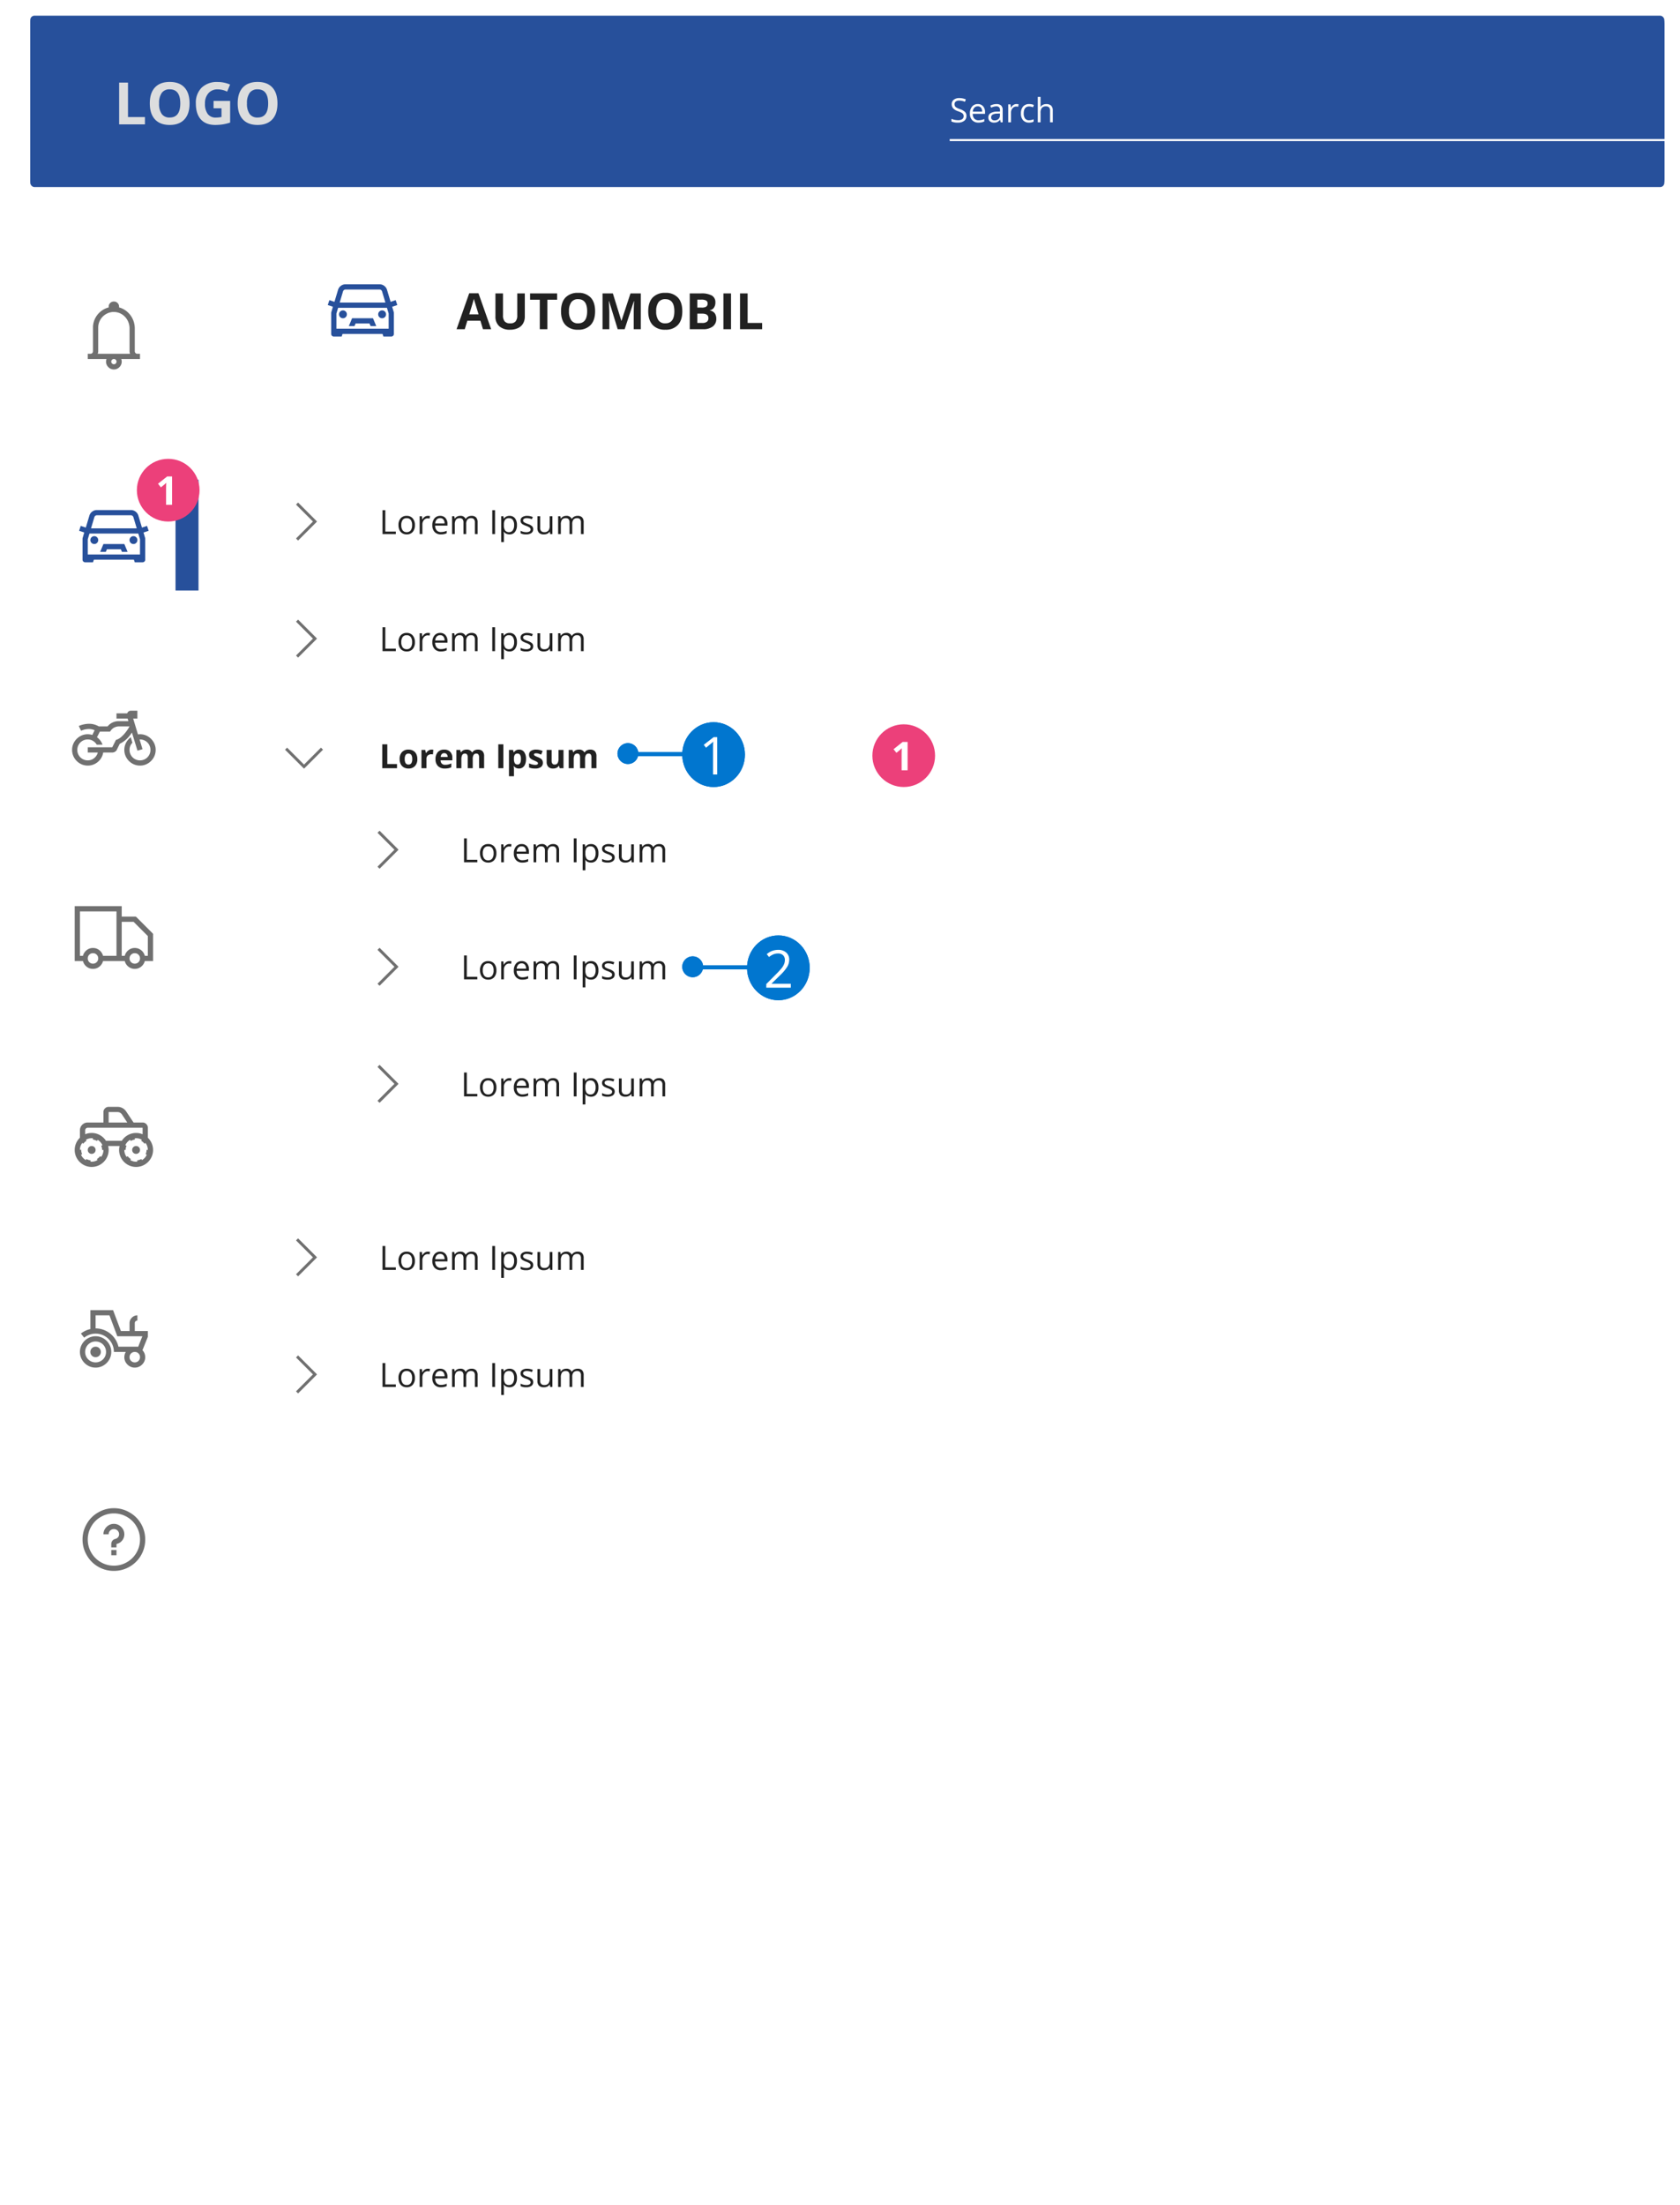 <svg viewBox="0 0 804 1055" height="1055" width="804" xmlns="http://www.w3.org/2000/svg"><defs><filter filterUnits="userSpaceOnUse" height="964.5" width="785" y="86.5" x="13" id="a"><feOffset dy="3"></feOffset><feGaussianBlur result="b" stdDeviation="0.5"></feGaussianBlur><feFlood flood-opacity="0.078"></feFlood><feComposite in2="b" operator="in"></feComposite><feComposite in="SourceGraphic"></feComposite></filter><filter filterUnits="userSpaceOnUse" height="966" width="788" y="85.5" x="11.5" id="c"><feOffset dy="2"></feOffset><feGaussianBlur result="d" stdDeviation="1"></feGaussianBlur><feFlood flood-opacity="0.122"></feFlood><feComposite in2="d" operator="in"></feComposite><feComposite in="SourceGraphic"></feComposite></filter><filter filterUnits="userSpaceOnUse" height="975" width="797" y="80" x="7" id="e"><feOffset dy="1"></feOffset><feGaussianBlur result="f" stdDeviation="2.5"></feGaussianBlur><feFlood flood-opacity="0.259"></feFlood><feComposite in2="f" operator="in"></feComposite><feComposite in="SourceGraphic"></feComposite></filter><filter filterUnits="userSpaceOnUse" height="964.5" width="456" y="86.5" x="6" id="g"><feOffset dy="3"></feOffset><feGaussianBlur result="h" stdDeviation="0.5"></feGaussianBlur><feFlood flood-opacity="0.078"></feFlood><feComposite in2="h" operator="in"></feComposite><feComposite in="SourceGraphic"></feComposite></filter><filter filterUnits="userSpaceOnUse" height="966" width="459" y="85.5" x="4.5" id="i"><feOffset dy="2"></feOffset><feGaussianBlur result="j" stdDeviation="1"></feGaussianBlur><feFlood flood-opacity="0.122"></feFlood><feComposite in2="j" operator="in"></feComposite><feComposite in="SourceGraphic"></feComposite></filter><filter filterUnits="userSpaceOnUse" height="975" width="468" y="80" x="0" id="k"><feOffset dy="1"></feOffset><feGaussianBlur result="l" stdDeviation="2.5"></feGaussianBlur><feFlood flood-opacity="0.259"></feFlood><feComposite in2="l" operator="in"></feComposite><feComposite in="SourceGraphic"></feComposite></filter><filter filterUnits="userSpaceOnUse" height="964.5" width="83" y="86.5" x="13" id="m"><feOffset dy="3"></feOffset><feGaussianBlur result="n" stdDeviation="0.5"></feGaussianBlur><feFlood flood-opacity="0.078"></feFlood><feComposite in2="n" operator="in"></feComposite><feComposite in="SourceGraphic"></feComposite></filter><filter filterUnits="userSpaceOnUse" height="966" width="86" y="85.5" x="11.5" id="o"><feOffset dy="2"></feOffset><feGaussianBlur result="p" stdDeviation="1"></feGaussianBlur><feFlood flood-opacity="0.122"></feFlood><feComposite in2="p" operator="in"></feComposite><feComposite in="SourceGraphic"></feComposite></filter><filter filterUnits="userSpaceOnUse" height="975" width="95" y="80" x="7" id="q"><feOffset dy="1"></feOffset><feGaussianBlur result="r" stdDeviation="2.5"></feGaussianBlur><feFlood flood-opacity="0.259"></feFlood><feComposite in2="r" operator="in"></feComposite><feComposite in="SourceGraphic"></feComposite></filter><filter filterUnits="userSpaceOnUse" height="84.5" width="785" y="6.5" x="13" id="s"><feOffset dy="3"></feOffset><feGaussianBlur result="t" stdDeviation="0.5"></feGaussianBlur><feFlood flood-opacity="0.078"></feFlood><feComposite in2="t" operator="in"></feComposite><feComposite in="SourceGraphic"></feComposite></filter><filter filterUnits="userSpaceOnUse" height="86" width="788" y="5.5" x="11.5" id="u"><feOffset dy="2"></feOffset><feGaussianBlur result="v" stdDeviation="1"></feGaussianBlur><feFlood flood-opacity="0.122"></feFlood><feComposite in2="v" operator="in"></feComposite><feComposite in="SourceGraphic"></feComposite></filter><filter filterUnits="userSpaceOnUse" height="95" width="797" y="0" x="7" id="w"><feOffset dy="1"></feOffset><feGaussianBlur result="x" stdDeviation="2.5"></feGaussianBlur><feFlood flood-opacity="0.259"></feFlood><feComposite in2="x" operator="in"></feComposite><feComposite in="SourceGraphic"></feComposite></filter></defs><g transform="translate(-4880.5 -3460.5)"><g transform="translate(4647 2277)"><g transform="translate(248 1270)"><g filter="url(#a)" transform="matrix(1, 0, 0, 1, -14.5, -86.5)"><rect fill="#fff" transform="translate(14.5 86.5)" rx="2" height="960" width="782"></rect></g><g filter="url(#c)" transform="matrix(1, 0, 0, 1, -14.5, -86.5)"><rect fill="#fff" transform="translate(14.5 86.5)" rx="2" height="960" width="782"></rect></g><g filter="url(#e)" transform="matrix(1, 0, 0, 1, -14.5, -86.5)"><rect fill="#fff" transform="translate(14.5 86.5)" rx="2" height="960" width="782"></rect></g></g></g><g transform="translate(4640 2277)"><g transform="translate(248 1270)"><g filter="url(#g)" transform="matrix(1, 0, 0, 1, -7.5, -86.5)"><rect fill="#fff" transform="translate(7.5 86.5)" rx="2" height="960" width="453"></rect></g><g filter="url(#i)" transform="matrix(1, 0, 0, 1, -7.5, -86.5)"><rect fill="#fff" transform="translate(7.5 86.5)" rx="2" height="960" width="453"></rect></g><g filter="url(#k)" transform="matrix(1, 0, 0, 1, -7.5, -86.5)"><rect fill="#fff" transform="translate(7.5 86.5)" rx="2" height="960" width="453"></rect></g></g></g><g transform="translate(4647 2277)"><g transform="translate(248 1270)"><g filter="url(#m)" transform="matrix(1, 0, 0, 1, -14.5, -86.5)"><rect fill="#fff" transform="translate(14.5 86.5)" rx="2" height="960" width="80"></rect></g><g filter="url(#o)" transform="matrix(1, 0, 0, 1, -14.5, -86.5)"><rect fill="#fff" transform="translate(14.5 86.5)" rx="2" height="960" width="80"></rect></g><g filter="url(#q)" transform="matrix(1, 0, 0, 1, -14.5, -86.5)"><rect fill="#fff" transform="translate(14.5 86.5)" rx="2" height="960" width="80"></rect></g></g></g><path fill="#707070" transform="translate(4915 3636)" d="M20-31.25a2.416,2.416,0,0,0-1.777.723A2.416,2.416,0,0,0,17.5-28.75l.039.313a9.888,9.888,0,0,0-3.867,1.953,10.012,10.012,0,0,0-2.7,3.418A9.754,9.754,0,0,0,10-18.75V-7.5a1.217,1.217,0,0,1-.352.9,1.217,1.217,0,0,1-.9.352H7.5v2.5h8.984A3.763,3.763,0,0,0,16.25-2.5,3.6,3.6,0,0,0,17.363.137,3.6,3.6,0,0,0,20,1.25,3.6,3.6,0,0,0,22.637.137,3.6,3.6,0,0,0,23.75-2.5a3.763,3.763,0,0,0-.234-1.25H32.5v-2.5H31.25a1.217,1.217,0,0,1-.9-.352A1.217,1.217,0,0,1,30-7.5V-18.4a10.434,10.434,0,0,0-.957-4.395,10.369,10.369,0,0,0-2.676-3.574,9.77,9.77,0,0,0-3.906-2.07l.039-.312a2.416,2.416,0,0,0-.723-1.777A2.416,2.416,0,0,0,20-31.25Zm-.547,5h.781A7.224,7.224,0,0,1,23.906-25.1a7.568,7.568,0,0,1,2.637,2.871A8.025,8.025,0,0,1,27.5-18.4V-7.5a3.763,3.763,0,0,0,.234,1.25H12.266A3.763,3.763,0,0,0,12.5-7.5V-18.75a7.345,7.345,0,0,1,.918-3.613,7.465,7.465,0,0,1,2.52-2.7A7.5,7.5,0,0,1,19.453-26.25ZM20-3.75a1.217,1.217,0,0,1,.9.352,1.192,1.192,0,0,1,.352.879,1.259,1.259,0,0,1-.352.9,1.161,1.161,0,0,1-.879.371,1.224,1.224,0,0,1-.9-.371,1.224,1.224,0,0,1-.371-.9,1.161,1.161,0,0,1,.371-.879A1.235,1.235,0,0,1,20-3.75Z"></path><path fill="#27509b" transform="translate(4915 3732)" d="M11.875-27.5a3.665,3.665,0,0,0-2.246.742,3.635,3.635,0,0,0-1.348,1.914L6.563-19.1l-2.422-.82-.781,2.344,2.461.82L5.039-14.1A1.81,1.81,0,0,0,5-13.75v10a1.2,1.2,0,0,0,.371.879A1.2,1.2,0,0,0,6.25-2.5H10l.43-1.25H29.57L30-2.5h3.75a1.2,1.2,0,0,0,.879-.371A1.2,1.2,0,0,0,35-3.75v-10a1.81,1.81,0,0,0-.039-.352l-.781-2.656,2.461-.82-.781-2.344-2.422.82-1.719-5.742a3.635,3.635,0,0,0-1.348-1.914,3.665,3.665,0,0,0-2.246-.742Zm0,2.5h16.25a1.22,1.22,0,0,1,.762.254,1.245,1.245,0,0,1,.449.645l1.6,5.352H9.063l1.6-5.352a1.245,1.245,0,0,1,.449-.645A1.22,1.22,0,0,1,11.875-25ZM8.32-16.25H31.68l.82,2.734V-6.25H7.5v-7.266Zm2.3,1.25a1.808,1.808,0,0,0-1.328.547,1.808,1.808,0,0,0-.547,1.328A1.808,1.808,0,0,0,9.3-11.8a1.808,1.808,0,0,0,1.328.547,1.808,1.808,0,0,0,1.328-.547,1.808,1.808,0,0,0,.547-1.328,1.808,1.808,0,0,0-.547-1.328A1.808,1.808,0,0,0,10.625-15Zm18.75,0a1.808,1.808,0,0,0-1.328.547,1.808,1.808,0,0,0-.547,1.328,1.808,1.808,0,0,0,.547,1.328,1.808,1.808,0,0,0,1.328.547A1.808,1.808,0,0,0,30.7-11.8a1.808,1.808,0,0,0,.547-1.328,1.808,1.808,0,0,0-.547-1.328A1.808,1.808,0,0,0,29.375-15ZM15-11.25,13.438-7.5h2.7l.547-1.25H23.32l.547,1.25h2.7L25-11.25Z"></path><path fill="#707070" transform="translate(4915 3828)" d="M28.125-27.5a1.773,1.773,0,0,0-1.094.352,1.9,1.9,0,0,0-.664.9H21.25v2.5h5.313l.391,1.25H22.5A6.721,6.721,0,0,0,16.992-20H12.773a9.085,9.085,0,0,0-4.648-1.25,11.493,11.493,0,0,0-2.461.273,13.023,13.023,0,0,0-1.8.508L3.2-20.2,4.3-17.93l.547-.2a8.33,8.33,0,0,1,1.367-.43,10.157,10.157,0,0,1,1.914-.2,7.127,7.127,0,0,1,2.656.586L9.688-15.9A7.638,7.638,0,0,0,7.5-16.25a7.239,7.239,0,0,0-3.75,1.016A7.643,7.643,0,0,0,1.016-12.5,7.239,7.239,0,0,0,0-8.75,7.239,7.239,0,0,0,1.016-5,7.643,7.643,0,0,0,3.75-2.266,7.239,7.239,0,0,0,7.5-1.25a7.316,7.316,0,0,0,3.418-.82,7.572,7.572,0,0,0,2.637-2.246A7.115,7.115,0,0,0,14.883-7.5h4.336a2.464,2.464,0,0,0,1.328-.391,2.506,2.506,0,0,0,.938-1.016h-.039l1.367-2.773a13.22,13.22,0,0,0,4.961-4.18,12.782,12.782,0,0,0,.859-1.211L31.289-8.4l2.422-.7L32.3-13.711l.2-.039a4.958,4.958,0,0,1,2.52.664,4.864,4.864,0,0,1,1.816,1.816A4.958,4.958,0,0,1,37.5-8.75a4.958,4.958,0,0,1-.664,2.52A4.864,4.864,0,0,1,35.02-4.414a4.958,4.958,0,0,1-2.52.664,4.958,4.958,0,0,1-2.52-.664A4.864,4.864,0,0,1,28.164-6.23,4.958,4.958,0,0,1,27.5-8.75a4.831,4.831,0,0,1,1.367-3.437L28.086-14.8a7.492,7.492,0,0,0-2.266,2.637A7.316,7.316,0,0,0,25-8.75,7.239,7.239,0,0,0,26.016-5,7.643,7.643,0,0,0,28.75-2.266,7.239,7.239,0,0,0,32.5-1.25a7.239,7.239,0,0,0,3.75-1.016A7.643,7.643,0,0,0,38.984-5,7.239,7.239,0,0,0,40-8.75a7.239,7.239,0,0,0-1.016-3.75,7.643,7.643,0,0,0-2.734-2.734A7.239,7.239,0,0,0,32.5-16.25a7.63,7.63,0,0,0-.977.078l-2.3-7.578H31.25V-27.5ZM22.5-20h5a20.558,20.558,0,0,1-1.7,2.6,15.773,15.773,0,0,1-2.051,2.246,7.133,7.133,0,0,1-2.3,1.484l-.508.156-.2.469L19.219-10H7.5v2.5h4.8a4.961,4.961,0,0,1-1.758,2.7A4.763,4.763,0,0,1,7.5-3.75a4.958,4.958,0,0,1-2.52-.664A4.864,4.864,0,0,1,3.164-6.23,4.958,4.958,0,0,1,2.5-8.75a4.958,4.958,0,0,1,.664-2.52A4.864,4.864,0,0,1,4.98-13.086,4.958,4.958,0,0,1,7.5-13.75a4.747,4.747,0,0,1,2.5.684,5.109,5.109,0,0,1,1.8,1.816H14.57A7.372,7.372,0,0,0,11.914-14.8l1.367-2.7h4.883l.625-.859a5.709,5.709,0,0,1,.7-.664,4.816,4.816,0,0,1,1.25-.664A4.9,4.9,0,0,1,22.5-20Z"></path><path fill="#707070" transform="translate(4915 3924)" d="M1.25-30V-3.75H5.2a4.961,4.961,0,0,0,1.758,2.7A4.763,4.763,0,0,0,10,0a4.763,4.763,0,0,0,3.047-1.055A4.961,4.961,0,0,0,14.8-3.75H25.2a4.961,4.961,0,0,0,1.758,2.7A4.763,4.763,0,0,0,30,0a4.763,4.763,0,0,0,3.047-1.055A4.961,4.961,0,0,0,34.8-3.75H38.75V-16.758l-.352-.391-7.5-7.5L30.508-25H23.75v-5Zm2.5,2.5h17.5V-6.25H14.8a4.961,4.961,0,0,0-1.758-2.7A4.763,4.763,0,0,0,10-10,4.763,4.763,0,0,0,6.953-8.945,4.961,4.961,0,0,0,5.2-6.25H3.75Zm20,5h5.7l6.8,6.8V-6.25H34.8a4.961,4.961,0,0,0-1.758-2.7A4.763,4.763,0,0,0,30-10a4.763,4.763,0,0,0-3.047,1.055A4.961,4.961,0,0,0,25.2-6.25H23.75ZM10-7.5a2.416,2.416,0,0,1,1.777.723A2.416,2.416,0,0,1,12.5-5a2.416,2.416,0,0,1-.723,1.777A2.416,2.416,0,0,1,10-2.5a2.416,2.416,0,0,1-1.777-.723A2.416,2.416,0,0,1,7.5-5a2.416,2.416,0,0,1,.723-1.777A2.416,2.416,0,0,1,10-7.5Zm20,0a2.416,2.416,0,0,1,1.777.723A2.416,2.416,0,0,1,32.5-5a2.416,2.416,0,0,1-.723,1.777A2.416,2.416,0,0,1,30-2.5a2.416,2.416,0,0,1-1.777-.723A2.416,2.416,0,0,1,27.5-5a2.416,2.416,0,0,1,.723-1.777A2.416,2.416,0,0,1,30-7.5Z"></path><path fill="#707070" transform="translate(4915 4020)" d="M17.5-30a2.4,2.4,0,0,0-1.758.742A2.4,2.4,0,0,0,15-27.5v5H7.5a3.616,3.616,0,0,0-2.656,1.094A3.616,3.616,0,0,0,3.75-18.75v3.516a8.227,8.227,0,0,0-1.836,2.656,7.931,7.931,0,0,0-.664,3.2A7.923,7.923,0,0,0,2.344-5.312,8.115,8.115,0,0,0,5.313-2.344,7.923,7.923,0,0,0,9.375-1.25a7.923,7.923,0,0,0,4.063-1.094,8.115,8.115,0,0,0,2.969-2.969A7.923,7.923,0,0,0,17.5-9.375a7.705,7.705,0,0,0-.234-1.875h5.469A7.705,7.705,0,0,0,22.5-9.375a7.923,7.923,0,0,0,1.094,4.063,8.115,8.115,0,0,0,2.969,2.969A7.923,7.923,0,0,0,30.625-1.25a7.923,7.923,0,0,0,4.063-1.094,8.115,8.115,0,0,0,2.969-2.969A7.923,7.923,0,0,0,38.75-9.375a7.931,7.931,0,0,0-.664-3.2,8.227,8.227,0,0,0-1.836-2.656V-20a2.4,2.4,0,0,0-.742-1.758A2.4,2.4,0,0,0,33.75-22.5H29.414L25.9-27.773a4.932,4.932,0,0,0-1.8-1.641A4.889,4.889,0,0,0,21.758-30Zm0,2.5h4.258a2.444,2.444,0,0,1,1.172.293,2.531,2.531,0,0,1,.9.8L26.406-22.5H17.5ZM7.5-20H33.75v3.125a7.972,7.972,0,0,0-3.125-.625A7.913,7.913,0,0,0,26.7-16.484a8.041,8.041,0,0,0-2.91,2.734H16.211a8.041,8.041,0,0,0-2.91-2.734A7.913,7.913,0,0,0,9.375-17.5a7.972,7.972,0,0,0-3.125.625V-18.75a1.2,1.2,0,0,1,.371-.879A1.2,1.2,0,0,1,7.5-20Zm1.875,5a4.144,4.144,0,0,1,.469.039l.156.039-.039.586a4.979,4.979,0,0,1,1.953.664l.313-.547a5.67,5.67,0,0,1,2.3,2.578l-.586.273a4.725,4.725,0,0,1,.43,1.992v.039L15-9.375a5.462,5.462,0,0,1-1.094,3.32L13.4-6.406a4.771,4.771,0,0,1-1.523,1.367l.273.508a5.393,5.393,0,0,1-2.773.781,3.23,3.23,0,0,1-.43-.039l-.156-.039.039-.586a5.063,5.063,0,0,1-1.953-.625l-.312.508a5.394,5.394,0,0,1-2.3-2.578L4.8-7.344a4.9,4.9,0,0,1-.43-1.992v-.117l-.625.039a5.447,5.447,0,0,1,1.133-3.32l.469.391A5.061,5.061,0,0,1,6.914-13.75l-.273-.508A5.4,5.4,0,0,1,9.375-15Zm21.25,0a5.4,5.4,0,0,1,2.734.742l-.273.508a5.061,5.061,0,0,1,1.563,1.406l.469-.391a5.447,5.447,0,0,1,1.133,3.32l-.625.039a4.992,4.992,0,0,1-.43,2.031l.547.234a5.394,5.394,0,0,1-2.3,2.578l-.312-.508a5.063,5.063,0,0,1-1.953.625l.039.586-.156.039a3.23,3.23,0,0,1-.43.039,5.393,5.393,0,0,1-2.773-.781l.273-.508A4.771,4.771,0,0,1,26.6-6.406l-.508.352A5.462,5.462,0,0,1,25-9.375h.625a4.725,4.725,0,0,1,.43-1.992l-.586-.273a5.67,5.67,0,0,1,2.3-2.578l.313.547a4.979,4.979,0,0,1,1.953-.664L30-14.922l.156-.039A4.144,4.144,0,0,1,30.625-15ZM9.375-11.25a1.808,1.808,0,0,0-1.328.547A1.808,1.808,0,0,0,7.5-9.375a1.808,1.808,0,0,0,.547,1.328A1.808,1.808,0,0,0,9.375-7.5,1.808,1.808,0,0,0,10.7-8.047a1.808,1.808,0,0,0,.547-1.328A1.808,1.808,0,0,0,10.7-10.7,1.808,1.808,0,0,0,9.375-11.25Zm21.25,0A1.808,1.808,0,0,0,29.3-10.7a1.808,1.808,0,0,0-.547,1.328A1.808,1.808,0,0,0,29.3-8.047a1.808,1.808,0,0,0,1.328.547,1.808,1.808,0,0,0,1.328-.547A1.808,1.808,0,0,0,32.5-9.375a1.808,1.808,0,0,0-.547-1.328A1.808,1.808,0,0,0,30.625-11.25Z"></path><path fill="#707070" transform="translate(4915 4116)" d="M8.75-28.75v9.063a11.074,11.074,0,0,0-4.531,2.148l1.563,1.953A8.941,8.941,0,0,1,8.32-16.992a8.56,8.56,0,0,1,2.93-.508,8.576,8.576,0,0,1,4.395,1.172,8.682,8.682,0,0,1,3.184,3.184A8.576,8.576,0,0,1,20-8.75h5.7A4.983,4.983,0,0,0,25-6.211a4.677,4.677,0,0,0,.684,2.461A5.273,5.273,0,0,0,27.5-1.934,4.747,4.747,0,0,0,30-1.25a4.747,4.747,0,0,0,2.5-.684A5.273,5.273,0,0,0,34.316-3.75,4.747,4.747,0,0,0,35-6.25a4.857,4.857,0,0,0-1.328-3.32l2.5-6.211.078-.234V-18.75H30V-22.5a1.217,1.217,0,0,1,.352-.9,1.217,1.217,0,0,1,.9-.352v-2.5a3.6,3.6,0,0,0-2.637,1.113A3.6,3.6,0,0,0,27.5-22.5v3.75H23.359l-3.75-10Zm2.5,2.5h6.641l3.75,10H33.633l-1.992,5H22.188a11.269,11.269,0,0,0-2.168-4.492,11.022,11.022,0,0,0-3.809-3.086A10.947,10.947,0,0,0,11.25-20Zm0,10A7.239,7.239,0,0,0,7.5-15.234,7.643,7.643,0,0,0,4.766-12.5,7.239,7.239,0,0,0,3.75-8.75,7.239,7.239,0,0,0,4.766-5,7.643,7.643,0,0,0,7.5-2.266,7.239,7.239,0,0,0,11.25-1.25,7.239,7.239,0,0,0,15-2.266,7.643,7.643,0,0,0,17.734-5,7.239,7.239,0,0,0,18.75-8.75a7.239,7.239,0,0,0-1.016-3.75A7.643,7.643,0,0,0,15-15.234,7.239,7.239,0,0,0,11.25-16.25Zm0,2.5a4.958,4.958,0,0,1,2.52.664,4.864,4.864,0,0,1,1.816,1.816,4.958,4.958,0,0,1,.664,2.52,4.958,4.958,0,0,1-.664,2.52A4.864,4.864,0,0,1,13.77-4.414a4.958,4.958,0,0,1-2.52.664,4.958,4.958,0,0,1-2.52-.664A4.864,4.864,0,0,1,6.914-6.23,4.958,4.958,0,0,1,6.25-8.75a4.958,4.958,0,0,1,.664-2.52A4.864,4.864,0,0,1,8.73-13.086,4.958,4.958,0,0,1,11.25-13.75Zm0,2.5a2.416,2.416,0,0,0-1.777.723A2.416,2.416,0,0,0,8.75-8.75a2.416,2.416,0,0,0,.723,1.777,2.416,2.416,0,0,0,1.777.723,2.416,2.416,0,0,0,1.777-.723A2.416,2.416,0,0,0,13.75-8.75a2.416,2.416,0,0,0-.723-1.777A2.416,2.416,0,0,0,11.25-11.25ZM30-8.75a2.416,2.416,0,0,1,1.777.723A2.416,2.416,0,0,1,32.5-6.25a2.416,2.416,0,0,1-.723,1.777A2.416,2.416,0,0,1,30-3.75a2.416,2.416,0,0,1-1.777-.723A2.416,2.416,0,0,1,27.5-6.25a2.416,2.416,0,0,1,.723-1.777A2.416,2.416,0,0,1,30-8.75Z"></path><path fill="#707070" transform="translate(4915 4212)" d="M20-30a14.678,14.678,0,0,0-7.578,2.07A14.267,14.267,0,0,0,7.07-22.578,14.678,14.678,0,0,0,5-15,14.678,14.678,0,0,0,7.07-7.422a14.559,14.559,0,0,0,5.352,5.391A14.894,14.894,0,0,0,20,0a14.894,14.894,0,0,0,7.578-2.031,14.86,14.86,0,0,0,5.391-5.391A14.894,14.894,0,0,0,35-15a14.894,14.894,0,0,0-2.031-7.578,14.559,14.559,0,0,0-5.391-5.352A14.678,14.678,0,0,0,20-30Zm0,2.5a12.291,12.291,0,0,1,6.328,1.719,12.173,12.173,0,0,1,4.453,4.453A12.291,12.291,0,0,1,32.5-15a12.291,12.291,0,0,1-1.719,6.328,12.173,12.173,0,0,1-4.453,4.453A12.291,12.291,0,0,1,20-2.5a12.291,12.291,0,0,1-6.328-1.719A12.173,12.173,0,0,1,9.219-8.672,12.291,12.291,0,0,1,7.5-15a12.291,12.291,0,0,1,1.719-6.328,12.173,12.173,0,0,1,4.453-4.453A12.291,12.291,0,0,1,20-27.5Zm0,5a4.747,4.747,0,0,0-2.5.684A5.273,5.273,0,0,0,15.684-20,4.747,4.747,0,0,0,15-17.5h2.5a2.416,2.416,0,0,1,.723-1.777A2.416,2.416,0,0,1,20-20a2.416,2.416,0,0,1,1.777.723A2.416,2.416,0,0,1,22.5-17.5a2.131,2.131,0,0,1-.43,1.289,2.268,2.268,0,0,1-1.094.82l-.508.156a2.3,2.3,0,0,0-1.25.9,2.514,2.514,0,0,0-.469,1.484v1.6h2.5v-1.6l.508-.156A4.549,4.549,0,0,0,24.1-14.727,4.643,4.643,0,0,0,25-17.5a4.747,4.747,0,0,0-.684-2.5A5.273,5.273,0,0,0,22.5-21.816,4.747,4.747,0,0,0,20-22.5ZM18.75-10v2.5h2.5V-10Z"></path><g transform="translate(4647 2197)"><g transform="translate(248 1270)"><g filter="url(#s)" transform="matrix(1, 0, 0, 1, -14.5, -6.5)"><rect fill="#27509b" transform="translate(14.5 6.5)" rx="2" height="80" width="782"></rect></g><g filter="url(#u)" transform="matrix(1, 0, 0, 1, -14.5, -6.5)"><rect fill="#27509b" transform="translate(14.5 6.5)" rx="2" height="80" width="782"></rect></g><g filter="url(#w)" transform="matrix(1, 0, 0, 1, -14.5, -6.5)"><rect fill="#27509b" transform="translate(14.5 6.5)" rx="2" height="80" width="782"></rect></g></g></g><path fill="#dcddde" transform="translate(4935 3520)" d="M2.516,0V-19.988H6.754V-3.5h8.107V0ZM36.225-10.021q0,4.963-2.461,7.629T26.709.273q-4.594,0-7.055-2.666t-2.461-7.656q0-4.99,2.468-7.622T26.736-20.3q4.607,0,7.048,2.652T36.225-10.021Zm-14.588,0a8.35,8.35,0,0,0,1.271,5.045,4.449,4.449,0,0,0,3.8,1.7q5.072,0,5.072-6.74t-5.045-6.754a4.479,4.479,0,0,0-3.814,1.7A8.314,8.314,0,0,0,21.637-10.021Zm26.066-1.2h7.93V-.861A22.356,22.356,0,0,1,52,.021a23.644,23.644,0,0,1-3.479.253Q44,.273,41.612-2.386t-2.386-7.636A10.071,10.071,0,0,1,42-17.568a10.513,10.513,0,0,1,7.677-2.707,14.853,14.853,0,0,1,5.934,1.23L54.2-15.654a10.058,10.058,0,0,0-4.553-1.094,5.623,5.623,0,0,0-4.4,1.846,7.16,7.16,0,0,0-1.654,4.963,7.971,7.971,0,0,0,1.333,4.97A4.612,4.612,0,0,0,48.8-3.254a13.71,13.71,0,0,0,2.693-.273V-7.7H47.7Zm30.578,1.2q0,4.963-2.461,7.629T68.765.273q-4.594,0-7.055-2.666T59.25-10.049q0-4.99,2.468-7.622T68.793-20.3q4.607,0,7.048,2.652T78.281-10.021Zm-14.588,0a8.35,8.35,0,0,0,1.271,5.045,4.449,4.449,0,0,0,3.8,1.7q5.072,0,5.072-6.74t-5.045-6.754a4.479,4.479,0,0,0-3.814,1.7A8.314,8.314,0,0,0,63.693-10.021Z"></path><path stroke-width="1" stroke-miterlimit="10" stroke="rgba(0,0,0,0)" fill="#fff" transform="translate(7431 5196)" d="M-1753.5-1668H-2096v-1h342.5v1Zm-304.516-8.843a3.669,3.669,0,0,1-2.879-1.145,4.725,4.725,0,0,1-1.02-3.238,4.876,4.876,0,0,1,1.035-3.32,3.743,3.743,0,0,1,2.949-1.172,5.841,5.841,0,0,1,1.235.133,4.061,4.061,0,0,1,.968.312l-.4,1.1a6.1,6.1,0,0,0-.938-.285,4.2,4.2,0,0,0-.9-.113c-1.732,0-2.61,1.12-2.61,3.328a3.978,3.978,0,0,0,.637,2.422,2.223,2.223,0,0,0,1.886.843,5.785,5.785,0,0,0,2.2-.461v1.148A4.7,4.7,0,0,1-2058.016-1676.843Zm-16.773,0a2.872,2.872,0,0,1-2-.656,2.4,2.4,0,0,1-.723-1.867,2.226,2.226,0,0,1,1.037-1.976,6.111,6.111,0,0,1,3.111-.743l1.454-.047v-.531a2.181,2.181,0,0,0-.434-1.489,1.791,1.791,0,0,0-1.387-.48,5.678,5.678,0,0,0-2.422.656l-.4-.993a6.147,6.147,0,0,1,1.386-.539,6.064,6.064,0,0,1,1.512-.2,3.274,3.274,0,0,1,2.27.68,2.847,2.847,0,0,1,.738,2.179V-1677h-.961l-.257-1.219h-.063a3.61,3.61,0,0,1-1.277,1.09A3.908,3.908,0,0,1-2074.789-1676.843Zm2.851-4.367-1.3.054a4.746,4.746,0,0,0-2.23.481,1.455,1.455,0,0,0-.684,1.325,1.343,1.343,0,0,0,.426,1.07,1.778,1.778,0,0,0,1.192.367,2.644,2.644,0,0,0,1.9-.664,2.469,2.469,0,0,0,.691-1.859v-.773Zm-10.289,4.367a3.95,3.95,0,0,1-3-1.156,4.494,4.494,0,0,1-1.1-3.21,4.989,4.989,0,0,1,1.02-3.289,3.4,3.4,0,0,1,2.739-1.219,3.242,3.242,0,0,1,2.546,1.058,4.073,4.073,0,0,1,.938,2.793v.821h-5.9a3.4,3.4,0,0,0,.762,2.289,2.643,2.643,0,0,0,2.035.781,6.93,6.93,0,0,0,2.734-.578v1.156a6.916,6.916,0,0,1-1.3.426A7.37,7.37,0,0,1-2082.227-1676.843Zm-.352-7.789a2.125,2.125,0,0,0-1.644.671,3.114,3.114,0,0,0-.723,1.859h4.477a2.868,2.868,0,0,0-.547-1.879A1.933,1.933,0,0,0-2082.578-1684.632Zm-9.469,7.789a7.465,7.465,0,0,1-3.125-.524v-1.281a8.3,8.3,0,0,0,1.532.469,8.112,8.112,0,0,0,1.64.172,3.329,3.329,0,0,0,2-.5,1.663,1.663,0,0,0,.671-1.4,1.808,1.808,0,0,0-.239-.973,2.213,2.213,0,0,0-.8-.7,11.239,11.239,0,0,0-1.7-.726,5.446,5.446,0,0,1-2.277-1.352,3,3,0,0,1-.684-2.039,2.549,2.549,0,0,1,.992-2.1,4.144,4.144,0,0,1,2.625-.781,7.774,7.774,0,0,1,3.133.625l-.414,1.156a7.119,7.119,0,0,0-2.75-.593,2.67,2.67,0,0,0-1.648.453,1.5,1.5,0,0,0-.594,1.258,1.933,1.933,0,0,0,.219.972,2.069,2.069,0,0,0,.738.7,9.285,9.285,0,0,0,1.59.7,6.311,6.311,0,0,1,2.472,1.375,2.715,2.715,0,0,1,.676,1.906,2.814,2.814,0,0,1-1.094,2.352A4.765,4.765,0,0,1-2092.047-1676.843Zm39.523-.156h-1.3v-12.156h1.3v3.68a8.087,8.087,0,0,1-.062,1.1h.078a2.66,2.66,0,0,1,1.09-.973,3.558,3.558,0,0,1,1.613-.355,3.318,3.318,0,0,1,2.355.746,3.157,3.157,0,0,1,.786,2.372V-1677h-1.3v-5.539a2.246,2.246,0,0,0-.477-1.562,1.951,1.951,0,0,0-1.492-.516,2.456,2.456,0,0,0-1.973.734,3.736,3.736,0,0,0-.621,2.406V-1677Zm-14.148,0h-1.3v-8.562h1.07l.148,1.586h.062a3.785,3.785,0,0,1,1.148-1.29,2.6,2.6,0,0,1,1.477-.453,5.111,5.111,0,0,1,1.023.094l-.179,1.2a4.431,4.431,0,0,0-.938-.117,2.291,2.291,0,0,0-1.778.843,3.089,3.089,0,0,0-.738,2.1V-1677Z"></path><rect fill="#27509b" transform="translate(4964.5 3690)" height="53" width="11"></rect><path fill="#27509b" transform="translate(5034 3624)" d="M11.875-27.5a3.665,3.665,0,0,0-2.246.742,3.635,3.635,0,0,0-1.348,1.914L6.563-19.1l-2.422-.82-.781,2.344,2.461.82L5.039-14.1A1.81,1.81,0,0,0,5-13.75v10a1.2,1.2,0,0,0,.371.879A1.2,1.2,0,0,0,6.25-2.5H10l.43-1.25H29.57L30-2.5h3.75a1.2,1.2,0,0,0,.879-.371A1.2,1.2,0,0,0,35-3.75v-10a1.81,1.81,0,0,0-.039-.352l-.781-2.656,2.461-.82-.781-2.344-2.422.82-1.719-5.742a3.635,3.635,0,0,0-1.348-1.914,3.665,3.665,0,0,0-2.246-.742Zm0,2.5h16.25a1.22,1.22,0,0,1,.762.254,1.245,1.245,0,0,1,.449.645l1.6,5.352H9.063l1.6-5.352a1.245,1.245,0,0,1,.449-.645A1.22,1.22,0,0,1,11.875-25ZM8.32-16.25H31.68l.82,2.734V-6.25H7.5v-7.266Zm2.3,1.25a1.808,1.808,0,0,0-1.328.547,1.808,1.808,0,0,0-.547,1.328A1.808,1.808,0,0,0,9.3-11.8a1.808,1.808,0,0,0,1.328.547,1.808,1.808,0,0,0,1.328-.547,1.808,1.808,0,0,0,.547-1.328,1.808,1.808,0,0,0-.547-1.328A1.808,1.808,0,0,0,10.625-15Zm18.75,0a1.808,1.808,0,0,0-1.328.547,1.808,1.808,0,0,0-.547,1.328,1.808,1.808,0,0,0,.547,1.328,1.808,1.808,0,0,0,1.328.547A1.808,1.808,0,0,0,30.7-11.8a1.808,1.808,0,0,0,.547-1.328,1.808,1.808,0,0,0-.547-1.328A1.808,1.808,0,0,0,29.375-15ZM15-11.25,13.438-7.5h2.7l.547-1.25H23.32l.547,1.25h2.7L25-11.25Z"></path><path fill="#212121" transform="translate(5099 3618)" d="M12.645,0,11.4-4.078H5.156L3.914,0H0L6.047-17.2h4.441L16.559,0ZM10.535-7.125Q8.813-12.668,8.6-13.395t-.311-1.148Q7.9-13.043,6.07-7.125ZM32.66-17.133V-6.047a6.391,6.391,0,0,1-.85,3.328A5.529,5.529,0,0,1,29.355-.527a8.78,8.78,0,0,1-3.8.762,7.27,7.27,0,0,1-5.133-1.693A6.007,6.007,0,0,1,18.6-6.094V-17.133h3.621V-6.645a4.393,4.393,0,0,0,.8,2.906,3.313,3.313,0,0,0,2.637.926,3.239,3.239,0,0,0,2.584-.932,4.416,4.416,0,0,0,.8-2.924V-17.133ZM43.465,0H39.832V-14.109H35.18v-3.023H48.117v3.023H43.465ZM66.3-8.59q0,4.254-2.109,6.539A7.82,7.82,0,0,1,58.148.234,7.82,7.82,0,0,1,52.1-2.051q-2.109-2.285-2.109-6.562t2.115-6.533A7.91,7.91,0,0,1,58.172-17.4a7.8,7.8,0,0,1,6.041,2.273Q66.3-12.855,66.3-8.59Zm-12.5,0a7.157,7.157,0,0,0,1.09,4.324,3.813,3.813,0,0,0,3.258,1.453q4.348,0,4.348-5.777t-4.324-5.789A3.839,3.839,0,0,0,54.9-12.92,7.127,7.127,0,0,0,53.8-8.59ZM77.109,0,72.984-13.441h-.105q.223,4.1.223,5.473V0H69.855V-17.133H74.8l4.055,13.1h.07l4.3-13.1h4.945V0H84.785V-8.109q0-.574.018-1.324t.158-3.984h-.105L80.438,0Zm30.926-8.59q0,4.254-2.109,6.539A7.82,7.82,0,0,1,99.879.234a7.82,7.82,0,0,1-6.047-2.285q-2.109-2.285-2.109-6.562t2.115-6.533A7.91,7.91,0,0,1,99.9-17.4a7.8,7.8,0,0,1,6.041,2.273Q108.035-12.855,108.035-8.59Zm-12.5,0a7.157,7.157,0,0,0,1.09,4.324,3.813,3.813,0,0,0,3.258,1.453q4.348,0,4.348-5.777T99.9-14.379a3.839,3.839,0,0,0-3.27,1.459A7.127,7.127,0,0,0,95.531-8.59Zm16.055-8.543h5.332a10.275,10.275,0,0,1,5.291,1.037,3.61,3.61,0,0,1,1.646,3.3,4.157,4.157,0,0,1-.721,2.52,2.879,2.879,0,0,1-1.916,1.184v.117a3.775,3.775,0,0,1,2.35,1.359,4.422,4.422,0,0,1,.721,2.648A4.364,4.364,0,0,1,122.6-1.312,7.324,7.324,0,0,1,118,0h-6.41Zm3.633,6.785h2.109a3.857,3.857,0,0,0,2.139-.457,1.7,1.7,0,0,0,.662-1.512,1.513,1.513,0,0,0-.721-1.412,4.632,4.632,0,0,0-2.279-.428h-1.91Zm0,2.883V-3h2.367a3.511,3.511,0,0,0,2.215-.574,2.12,2.12,0,0,0,.715-1.758q0-2.133-3.047-2.133ZM127.711,0V-17.133h3.633V0Zm7.945,0V-17.133h3.633V-3h6.949V0Z"></path><path fill="#707070" transform="translate(5034 3721) rotate(-90)" d="M2.9-11.838l-.988.988,8.594,8.594L11-1.783l.494-.473,8.594-8.594-.988-.988L11-3.738Z"></path><path fill="#212121" transform="translate(5062 3716)" d="M1.57,0V-11.422H2.9V-1.2H7.938V0Zm15.5-4.289a4.724,4.724,0,0,1-1.055,3.27A3.714,3.714,0,0,1,13.1.156a3.86,3.86,0,0,1-2.039-.539A3.558,3.558,0,0,1,9.688-1.93,5.391,5.391,0,0,1,9.2-4.289,4.716,4.716,0,0,1,10.25-7.551a3.7,3.7,0,0,1,2.906-1.168,3.622,3.622,0,0,1,2.855,1.2A4.7,4.7,0,0,1,17.07-4.289Zm-6.523,0a4.064,4.064,0,0,0,.656,2.5,2.278,2.278,0,0,0,1.93.859,2.293,2.293,0,0,0,1.934-.855,4.043,4.043,0,0,0,.66-2.5,3.978,3.978,0,0,0-.66-2.48,2.32,2.32,0,0,0-1.949-.848,2.283,2.283,0,0,0-1.922.836A4.023,4.023,0,0,0,10.547-4.289Zm12.7-4.43a5.075,5.075,0,0,1,1.023.094l-.18,1.2a4.418,4.418,0,0,0-.937-.117,2.282,2.282,0,0,0-1.777.844,3.077,3.077,0,0,0-.738,2.1V0h-1.3V-8.562h1.07l.148,1.586h.063a3.764,3.764,0,0,1,1.148-1.289A2.585,2.585,0,0,1,23.25-8.719ZM29.492.156A3.934,3.934,0,0,1,26.5-1a4.476,4.476,0,0,1-1.1-3.211A4.964,4.964,0,0,1,26.418-7.5a3.387,3.387,0,0,1,2.738-1.219A3.229,3.229,0,0,1,31.7-7.66a4.057,4.057,0,0,1,.938,2.793v.82h-5.9A3.394,3.394,0,0,0,27.5-1.758a2.635,2.635,0,0,0,2.035.781,6.9,6.9,0,0,0,2.734-.578V-.4a6.863,6.863,0,0,1-1.3.426A7.31,7.31,0,0,1,29.492.156Zm-.352-7.789a2.118,2.118,0,0,0-1.645.672A3.1,3.1,0,0,0,26.773-5.1H31.25A2.851,2.851,0,0,0,30.7-6.98,1.925,1.925,0,0,0,29.141-7.633ZM45.766,0V-5.57a2.312,2.312,0,0,0-.437-1.535,1.692,1.692,0,0,0-1.359-.512,2.195,2.195,0,0,0-1.789.7A3.3,3.3,0,0,0,41.6-4.781V0H40.3V-5.57a2.312,2.312,0,0,0-.437-1.535A1.7,1.7,0,0,0,38.5-7.617a2.118,2.118,0,0,0-1.785.73,3.953,3.953,0,0,0-.566,2.395V0h-1.3V-8.562h1.055l.211,1.172h.063a2.549,2.549,0,0,1,1.035-.977,3.163,3.163,0,0,1,1.5-.352,2.544,2.544,0,0,1,2.625,1.453H41.4a2.73,2.73,0,0,1,1.109-1.062,3.442,3.442,0,0,1,1.656-.391,2.9,2.9,0,0,1,2.176.746,3.338,3.338,0,0,1,.723,2.387V0Zm8.32,0V-11.422h1.328V0Zm8.25.156a3.706,3.706,0,0,1-1.527-.309,2.872,2.872,0,0,1-1.16-.949h-.094A11.485,11.485,0,0,1,59.648.32V3.844h-1.3V-8.562h1.055l.18,1.172h.063a3.012,3.012,0,0,1,1.164-1.016,3.539,3.539,0,0,1,1.523-.312,3.165,3.165,0,0,1,2.629,1.164,5.125,5.125,0,0,1,.926,3.266,5.1,5.1,0,0,1-.941,3.277A3.17,3.17,0,0,1,62.336.156Zm-.187-7.773a2.3,2.3,0,0,0-1.9.727,3.739,3.739,0,0,0-.6,2.313v.289a4.285,4.285,0,0,0,.6,2.582,2.288,2.288,0,0,0,1.93.777,2.007,2.007,0,0,0,1.738-.9A4.26,4.26,0,0,0,64.547-4.3a4.1,4.1,0,0,0-.629-2.457A2.069,2.069,0,0,0,62.148-7.617ZM73.68-2.336a2.145,2.145,0,0,1-.891,1.844,4.186,4.186,0,0,1-2.5.648,5.436,5.436,0,0,1-2.656-.539v-1.2a6.424,6.424,0,0,0,1.324.492,5.53,5.53,0,0,0,1.363.18,3.092,3.092,0,0,0,1.563-.324,1.072,1.072,0,0,0,.547-.988A1.073,1.073,0,0,0,72-3.082a6.82,6.82,0,0,0-1.691-.84,9.172,9.172,0,0,1-1.7-.777,2.321,2.321,0,0,1-.75-.754,1.966,1.966,0,0,1-.246-1.008,1.921,1.921,0,0,1,.852-1.652A3.968,3.968,0,0,1,70.8-8.719a6.835,6.835,0,0,1,2.7.563L73.039-7.1A6.2,6.2,0,0,0,70.7-7.633a2.687,2.687,0,0,0-1.391.289.894.894,0,0,0-.469.8.971.971,0,0,0,.176.586,1.735,1.735,0,0,0,.566.461,12.657,12.657,0,0,0,1.5.633A5.6,5.6,0,0,1,73.145-3.75,1.97,1.97,0,0,1,73.68-2.336Zm3.328-6.227v5.555a2.235,2.235,0,0,0,.477,1.563,1.941,1.941,0,0,0,1.492.516,2.435,2.435,0,0,0,1.965-.734,3.7,3.7,0,0,0,.621-2.4v-4.5h1.3V0h-1.07L81.6-1.148h-.07a2.585,2.585,0,0,1-1.105.969,3.716,3.716,0,0,1-1.613.336,3.273,3.273,0,0,1-2.34-.742A3.159,3.159,0,0,1,75.7-2.961v-5.6ZM96.523,0V-5.57a2.312,2.312,0,0,0-.437-1.535,1.692,1.692,0,0,0-1.359-.512,2.195,2.195,0,0,0-1.789.7,3.3,3.3,0,0,0-.578,2.141V0h-1.3V-5.57a2.312,2.312,0,0,0-.437-1.535,1.7,1.7,0,0,0-1.367-.512,2.118,2.118,0,0,0-1.785.73,3.953,3.953,0,0,0-.566,2.395V0h-1.3V-8.562h1.055l.211,1.172h.063a2.549,2.549,0,0,1,1.035-.977,3.162,3.162,0,0,1,1.5-.352,2.544,2.544,0,0,1,2.625,1.453h.063a2.73,2.73,0,0,1,1.109-1.062,3.442,3.442,0,0,1,1.656-.391,2.9,2.9,0,0,1,2.176.746,3.338,3.338,0,0,1,.723,2.387V0Z"></path><path fill="#707070" transform="translate(5034 3777) rotate(-90)" d="M2.9-11.838l-.988.988,8.594,8.594L11-1.783l.494-.473,8.594-8.594-.988-.988L11-3.738Z"></path><path fill="#212121" transform="translate(5062 3772)" d="M1.57,0V-11.422H2.9V-1.2H7.938V0Zm15.5-4.289a4.724,4.724,0,0,1-1.055,3.27A3.714,3.714,0,0,1,13.1.156a3.86,3.86,0,0,1-2.039-.539A3.558,3.558,0,0,1,9.688-1.93,5.391,5.391,0,0,1,9.2-4.289,4.716,4.716,0,0,1,10.25-7.551a3.7,3.7,0,0,1,2.906-1.168,3.622,3.622,0,0,1,2.855,1.2A4.7,4.7,0,0,1,17.07-4.289Zm-6.523,0a4.064,4.064,0,0,0,.656,2.5,2.278,2.278,0,0,0,1.93.859,2.293,2.293,0,0,0,1.934-.855,4.043,4.043,0,0,0,.66-2.5,3.978,3.978,0,0,0-.66-2.48,2.32,2.32,0,0,0-1.949-.848,2.283,2.283,0,0,0-1.922.836A4.023,4.023,0,0,0,10.547-4.289Zm12.7-4.43a5.075,5.075,0,0,1,1.023.094l-.18,1.2a4.418,4.418,0,0,0-.937-.117,2.282,2.282,0,0,0-1.777.844,3.077,3.077,0,0,0-.738,2.1V0h-1.3V-8.562h1.07l.148,1.586h.063a3.764,3.764,0,0,1,1.148-1.289A2.585,2.585,0,0,1,23.25-8.719ZM29.492.156A3.934,3.934,0,0,1,26.5-1a4.476,4.476,0,0,1-1.1-3.211A4.964,4.964,0,0,1,26.418-7.5a3.387,3.387,0,0,1,2.738-1.219A3.229,3.229,0,0,1,31.7-7.66a4.057,4.057,0,0,1,.938,2.793v.82h-5.9A3.394,3.394,0,0,0,27.5-1.758a2.635,2.635,0,0,0,2.035.781,6.9,6.9,0,0,0,2.734-.578V-.4a6.863,6.863,0,0,1-1.3.426A7.31,7.31,0,0,1,29.492.156Zm-.352-7.789a2.118,2.118,0,0,0-1.645.672A3.1,3.1,0,0,0,26.773-5.1H31.25A2.851,2.851,0,0,0,30.7-6.98,1.925,1.925,0,0,0,29.141-7.633ZM45.766,0V-5.57a2.312,2.312,0,0,0-.437-1.535,1.692,1.692,0,0,0-1.359-.512,2.195,2.195,0,0,0-1.789.7A3.3,3.3,0,0,0,41.6-4.781V0H40.3V-5.57a2.312,2.312,0,0,0-.437-1.535A1.7,1.7,0,0,0,38.5-7.617a2.118,2.118,0,0,0-1.785.73,3.953,3.953,0,0,0-.566,2.395V0h-1.3V-8.562h1.055l.211,1.172h.063a2.549,2.549,0,0,1,1.035-.977,3.163,3.163,0,0,1,1.5-.352,2.544,2.544,0,0,1,2.625,1.453H41.4a2.73,2.73,0,0,1,1.109-1.062,3.442,3.442,0,0,1,1.656-.391,2.9,2.9,0,0,1,2.176.746,3.338,3.338,0,0,1,.723,2.387V0Zm8.32,0V-11.422h1.328V0Zm8.25.156a3.706,3.706,0,0,1-1.527-.309,2.872,2.872,0,0,1-1.16-.949h-.094A11.485,11.485,0,0,1,59.648.32V3.844h-1.3V-8.562h1.055l.18,1.172h.063a3.012,3.012,0,0,1,1.164-1.016,3.539,3.539,0,0,1,1.523-.312,3.165,3.165,0,0,1,2.629,1.164,5.125,5.125,0,0,1,.926,3.266,5.1,5.1,0,0,1-.941,3.277A3.17,3.17,0,0,1,62.336.156Zm-.187-7.773a2.3,2.3,0,0,0-1.9.727,3.739,3.739,0,0,0-.6,2.313v.289a4.285,4.285,0,0,0,.6,2.582,2.288,2.288,0,0,0,1.93.777,2.007,2.007,0,0,0,1.738-.9A4.26,4.26,0,0,0,64.547-4.3a4.1,4.1,0,0,0-.629-2.457A2.069,2.069,0,0,0,62.148-7.617ZM73.68-2.336a2.145,2.145,0,0,1-.891,1.844,4.186,4.186,0,0,1-2.5.648,5.436,5.436,0,0,1-2.656-.539v-1.2a6.424,6.424,0,0,0,1.324.492,5.53,5.53,0,0,0,1.363.18,3.092,3.092,0,0,0,1.563-.324,1.072,1.072,0,0,0,.547-.988A1.073,1.073,0,0,0,72-3.082a6.82,6.82,0,0,0-1.691-.84,9.172,9.172,0,0,1-1.7-.777,2.321,2.321,0,0,1-.75-.754,1.966,1.966,0,0,1-.246-1.008,1.921,1.921,0,0,1,.852-1.652A3.968,3.968,0,0,1,70.8-8.719a6.835,6.835,0,0,1,2.7.563L73.039-7.1A6.2,6.2,0,0,0,70.7-7.633a2.687,2.687,0,0,0-1.391.289.894.894,0,0,0-.469.8.971.971,0,0,0,.176.586,1.735,1.735,0,0,0,.566.461,12.657,12.657,0,0,0,1.5.633A5.6,5.6,0,0,1,73.145-3.75,1.97,1.97,0,0,1,73.68-2.336Zm3.328-6.227v5.555a2.235,2.235,0,0,0,.477,1.563,1.941,1.941,0,0,0,1.492.516,2.435,2.435,0,0,0,1.965-.734,3.7,3.7,0,0,0,.621-2.4v-4.5h1.3V0h-1.07L81.6-1.148h-.07a2.585,2.585,0,0,1-1.105.969,3.716,3.716,0,0,1-1.613.336,3.273,3.273,0,0,1-2.34-.742A3.159,3.159,0,0,1,75.7-2.961v-5.6ZM96.523,0V-5.57a2.312,2.312,0,0,0-.437-1.535,1.692,1.692,0,0,0-1.359-.512,2.195,2.195,0,0,0-1.789.7,3.3,3.3,0,0,0-.578,2.141V0h-1.3V-5.57a2.312,2.312,0,0,0-.437-1.535,1.7,1.7,0,0,0-1.367-.512,2.118,2.118,0,0,0-1.785.73,3.953,3.953,0,0,0-.566,2.395V0h-1.3V-8.562h1.055l.211,1.172h.063a2.549,2.549,0,0,1,1.035-.977,3.162,3.162,0,0,1,1.5-.352,2.544,2.544,0,0,1,2.625,1.453h.063a2.73,2.73,0,0,1,1.109-1.062,3.442,3.442,0,0,1,1.656-.391,2.9,2.9,0,0,1,2.176.746,3.338,3.338,0,0,1,.723,2.387V0Z"></path><path fill="#707070" transform="translate(5015 3830)" d="M2.9-11.838l-.988.988,8.594,8.594L11-1.783l.494-.473,8.594-8.594-.988-.988L11-3.738Z"></path><path fill="#212121" transform="translate(5062 3828)" d="M1.438,0V-11.422H3.859V-2H8.492V0Zm10.75-4.383a3.666,3.666,0,0,0,.426,1.961A1.523,1.523,0,0,0,14-1.758a1.5,1.5,0,0,0,1.371-.66,3.719,3.719,0,0,0,.418-1.965,3.608,3.608,0,0,0-.422-1.945,1.525,1.525,0,0,0-1.383-.648,1.52,1.52,0,0,0-1.375.645A3.6,3.6,0,0,0,12.188-4.383Zm6.039,0A4.694,4.694,0,0,1,17.1-1.047a4.079,4.079,0,0,1-3.133,1.2A4.382,4.382,0,0,1,11.75-.395a3.665,3.665,0,0,1-1.477-1.582,5.316,5.316,0,0,1-.516-2.406,4.668,4.668,0,0,1,1.117-3.328A4.1,4.1,0,0,1,14.016-8.9a4.407,4.407,0,0,1,2.219.547,3.65,3.65,0,0,1,1.477,1.57A5.267,5.267,0,0,1,18.227-4.383ZM25.07-8.9a3.843,3.843,0,0,1,.8.07L25.7-6.594a2.73,2.73,0,0,0-.7-.078,2.527,2.527,0,0,0-1.777.586,2.118,2.118,0,0,0-.637,1.641V0H20.2V-8.734H22l.352,1.469h.117a3.283,3.283,0,0,1,1.1-1.184A2.707,2.707,0,0,1,25.07-8.9Zm6.008,1.7a1.511,1.511,0,0,0-1.187.48A2.224,2.224,0,0,0,29.4-5.359h3.344a1.986,1.986,0,0,0-.461-1.363A1.561,1.561,0,0,0,31.078-7.2ZM31.414.156a4.508,4.508,0,0,1-3.3-1.164A4.408,4.408,0,0,1,26.93-4.3a4.848,4.848,0,0,1,1.1-3.395,3.909,3.909,0,0,1,3.035-1.2,3.847,3.847,0,0,1,2.883,1.055A3.99,3.99,0,0,1,34.977-4.93v1.156H29.344a2.294,2.294,0,0,0,.6,1.586,2.117,2.117,0,0,0,1.578.57,6.551,6.551,0,0,0,1.492-.164A7.466,7.466,0,0,0,34.484-2.3V-.461A5.6,5.6,0,0,1,33.148,0,8.423,8.423,0,0,1,31.414.156ZM44.734,0H42.352V-5.1a2.57,2.57,0,0,0-.316-1.418,1.113,1.113,0,0,0-1-.473,1.443,1.443,0,0,0-1.328.672A4.407,4.407,0,0,0,39.3-4.109V0H36.914V-8.734h1.82l.32,1.117h.133A2.421,2.421,0,0,1,40.2-8.559a3.3,3.3,0,0,1,1.523-.34,2.744,2.744,0,0,1,2.656,1.281h.211a2.36,2.36,0,0,1,1.035-.945A3.452,3.452,0,0,1,47.172-8.9a3.046,3.046,0,0,1,2.246.762A3.345,3.345,0,0,1,50.18-5.7V0H47.789V-5.1a2.57,2.57,0,0,0-.316-1.418,1.113,1.113,0,0,0-1-.473,1.486,1.486,0,0,0-1.309.625,3.546,3.546,0,0,0-.434,1.984ZM56.969,0V-11.422h2.422V0Zm9.906.156A2.9,2.9,0,0,1,64.461-.961h-.125Q64.461.133,64.461.3V3.844H62.078V-8.734h1.938L64.352-7.6h.109a2.757,2.757,0,0,1,2.477-1.3,2.834,2.834,0,0,1,2.422,1.2,5.528,5.528,0,0,1,.875,3.32,6.556,6.556,0,0,1-.41,2.43,3.408,3.408,0,0,1-1.168,1.57A2.993,2.993,0,0,1,66.875.156Zm-.7-7.148a1.5,1.5,0,0,0-1.289.543,3.117,3.117,0,0,0-.422,1.793V-4.4a3.68,3.68,0,0,0,.418,2.016,1.492,1.492,0,0,0,1.324.609q1.6,0,1.6-2.641a3.771,3.771,0,0,0-.395-1.934A1.347,1.347,0,0,0,66.172-6.992ZM78.3-2.594a2.4,2.4,0,0,1-.934,2.047,4.613,4.613,0,0,1-2.793.7A8.772,8.772,0,0,1,72.945.027a6.147,6.147,0,0,1-1.258-.379V-2.32a8.307,8.307,0,0,0,1.5.523,6.058,6.058,0,0,0,1.465.211q1.3,0,1.3-.75a.626.626,0,0,0-.172-.457,2.492,2.492,0,0,0-.594-.4q-.422-.223-1.125-.52a7.067,7.067,0,0,1-1.48-.781,2.2,2.2,0,0,1-.687-.824,2.721,2.721,0,0,1-.215-1.145,2.075,2.075,0,0,1,.9-1.8A4.4,4.4,0,0,1,75.133-8.9a7.262,7.262,0,0,1,3.07.688l-.719,1.719q-.656-.281-1.227-.461a3.852,3.852,0,0,0-1.164-.18q-1.055,0-1.055.57a.67.67,0,0,0,.34.555,9.242,9.242,0,0,0,1.488.7,6.914,6.914,0,0,1,1.5.773,2.287,2.287,0,0,1,.7.828A2.545,2.545,0,0,1,78.3-2.594ZM86.344,0l-.32-1.117H85.9a2.514,2.514,0,0,1-1.086.941,3.708,3.708,0,0,1-1.6.332,3.05,3.05,0,0,1-2.32-.824,3.316,3.316,0,0,1-.781-2.371v-5.7h2.383v5.1a2.45,2.45,0,0,0,.336,1.418,1.222,1.222,0,0,0,1.07.473,1.609,1.609,0,0,0,1.445-.668,4.143,4.143,0,0,0,.445-2.215V-8.734h2.383V0ZM98.492,0H96.109V-5.1a2.57,2.57,0,0,0-.316-1.418,1.113,1.113,0,0,0-1-.473,1.443,1.443,0,0,0-1.328.672,4.407,4.407,0,0,0-.414,2.211V0H90.672V-8.734h1.82l.32,1.117h.133a2.421,2.421,0,0,1,1.016-.941,3.3,3.3,0,0,1,1.523-.34,2.744,2.744,0,0,1,2.656,1.281h.211a2.36,2.36,0,0,1,1.035-.945A3.452,3.452,0,0,1,100.93-8.9a3.046,3.046,0,0,1,2.246.762,3.345,3.345,0,0,1,.762,2.441V0h-2.391V-5.1a2.57,2.57,0,0,0-.316-1.418,1.113,1.113,0,0,0-1-.473,1.486,1.486,0,0,0-1.309.625,3.546,3.546,0,0,0-.434,1.984Z"></path><path fill="#707070" transform="translate(5073 3878) rotate(-90)" d="M2.9-11.838l-.988.988,8.594,8.594L11-1.783l.494-.473,8.594-8.594-.988-.988L11-3.738Z"></path><path fill="#212121" transform="translate(5101 3873)" d="M1.57,0V-11.422H2.9V-1.2H7.938V0Zm15.5-4.289a4.724,4.724,0,0,1-1.055,3.27A3.714,3.714,0,0,1,13.1.156a3.86,3.86,0,0,1-2.039-.539A3.558,3.558,0,0,1,9.688-1.93,5.391,5.391,0,0,1,9.2-4.289,4.716,4.716,0,0,1,10.25-7.551a3.7,3.7,0,0,1,2.906-1.168,3.622,3.622,0,0,1,2.855,1.2A4.7,4.7,0,0,1,17.07-4.289Zm-6.523,0a4.064,4.064,0,0,0,.656,2.5,2.278,2.278,0,0,0,1.93.859,2.293,2.293,0,0,0,1.934-.855,4.043,4.043,0,0,0,.66-2.5,3.978,3.978,0,0,0-.66-2.48,2.32,2.32,0,0,0-1.949-.848,2.283,2.283,0,0,0-1.922.836A4.023,4.023,0,0,0,10.547-4.289Zm12.7-4.43a5.075,5.075,0,0,1,1.023.094l-.18,1.2a4.418,4.418,0,0,0-.937-.117,2.282,2.282,0,0,0-1.777.844,3.077,3.077,0,0,0-.738,2.1V0h-1.3V-8.562h1.07l.148,1.586h.063a3.764,3.764,0,0,1,1.148-1.289A2.585,2.585,0,0,1,23.25-8.719ZM29.492.156A3.934,3.934,0,0,1,26.5-1a4.476,4.476,0,0,1-1.1-3.211A4.964,4.964,0,0,1,26.418-7.5a3.387,3.387,0,0,1,2.738-1.219A3.229,3.229,0,0,1,31.7-7.66a4.057,4.057,0,0,1,.938,2.793v.82h-5.9A3.394,3.394,0,0,0,27.5-1.758a2.635,2.635,0,0,0,2.035.781,6.9,6.9,0,0,0,2.734-.578V-.4a6.863,6.863,0,0,1-1.3.426A7.31,7.31,0,0,1,29.492.156Zm-.352-7.789a2.118,2.118,0,0,0-1.645.672A3.1,3.1,0,0,0,26.773-5.1H31.25A2.851,2.851,0,0,0,30.7-6.98,1.925,1.925,0,0,0,29.141-7.633ZM45.766,0V-5.57a2.312,2.312,0,0,0-.437-1.535,1.692,1.692,0,0,0-1.359-.512,2.195,2.195,0,0,0-1.789.7A3.3,3.3,0,0,0,41.6-4.781V0H40.3V-5.57a2.312,2.312,0,0,0-.437-1.535A1.7,1.7,0,0,0,38.5-7.617a2.118,2.118,0,0,0-1.785.73,3.953,3.953,0,0,0-.566,2.395V0h-1.3V-8.562h1.055l.211,1.172h.063a2.549,2.549,0,0,1,1.035-.977,3.163,3.163,0,0,1,1.5-.352,2.544,2.544,0,0,1,2.625,1.453H41.4a2.73,2.73,0,0,1,1.109-1.062,3.442,3.442,0,0,1,1.656-.391,2.9,2.9,0,0,1,2.176.746,3.338,3.338,0,0,1,.723,2.387V0Zm8.32,0V-11.422h1.328V0Zm8.25.156a3.706,3.706,0,0,1-1.527-.309,2.872,2.872,0,0,1-1.16-.949h-.094A11.485,11.485,0,0,1,59.648.32V3.844h-1.3V-8.562h1.055l.18,1.172h.063a3.012,3.012,0,0,1,1.164-1.016,3.539,3.539,0,0,1,1.523-.312,3.165,3.165,0,0,1,2.629,1.164,5.125,5.125,0,0,1,.926,3.266,5.1,5.1,0,0,1-.941,3.277A3.17,3.17,0,0,1,62.336.156Zm-.187-7.773a2.3,2.3,0,0,0-1.9.727,3.739,3.739,0,0,0-.6,2.313v.289a4.285,4.285,0,0,0,.6,2.582,2.288,2.288,0,0,0,1.93.777,2.007,2.007,0,0,0,1.738-.9A4.26,4.26,0,0,0,64.547-4.3a4.1,4.1,0,0,0-.629-2.457A2.069,2.069,0,0,0,62.148-7.617ZM73.68-2.336a2.145,2.145,0,0,1-.891,1.844,4.186,4.186,0,0,1-2.5.648,5.436,5.436,0,0,1-2.656-.539v-1.2a6.424,6.424,0,0,0,1.324.492,5.53,5.53,0,0,0,1.363.18,3.092,3.092,0,0,0,1.563-.324,1.072,1.072,0,0,0,.547-.988A1.073,1.073,0,0,0,72-3.082a6.82,6.82,0,0,0-1.691-.84,9.172,9.172,0,0,1-1.7-.777,2.321,2.321,0,0,1-.75-.754,1.966,1.966,0,0,1-.246-1.008,1.921,1.921,0,0,1,.852-1.652A3.968,3.968,0,0,1,70.8-8.719a6.835,6.835,0,0,1,2.7.563L73.039-7.1A6.2,6.2,0,0,0,70.7-7.633a2.687,2.687,0,0,0-1.391.289.894.894,0,0,0-.469.8.971.971,0,0,0,.176.586,1.735,1.735,0,0,0,.566.461,12.657,12.657,0,0,0,1.5.633A5.6,5.6,0,0,1,73.145-3.75,1.97,1.97,0,0,1,73.68-2.336Zm3.328-6.227v5.555a2.235,2.235,0,0,0,.477,1.563,1.941,1.941,0,0,0,1.492.516,2.435,2.435,0,0,0,1.965-.734,3.7,3.7,0,0,0,.621-2.4v-4.5h1.3V0h-1.07L81.6-1.148h-.07a2.585,2.585,0,0,1-1.105.969,3.716,3.716,0,0,1-1.613.336,3.273,3.273,0,0,1-2.34-.742A3.159,3.159,0,0,1,75.7-2.961v-5.6ZM96.523,0V-5.57a2.312,2.312,0,0,0-.437-1.535,1.692,1.692,0,0,0-1.359-.512,2.195,2.195,0,0,0-1.789.7,3.3,3.3,0,0,0-.578,2.141V0h-1.3V-5.57a2.312,2.312,0,0,0-.437-1.535,1.7,1.7,0,0,0-1.367-.512,2.118,2.118,0,0,0-1.785.73,3.953,3.953,0,0,0-.566,2.395V0h-1.3V-8.562h1.055l.211,1.172h.063a2.549,2.549,0,0,1,1.035-.977,3.162,3.162,0,0,1,1.5-.352,2.544,2.544,0,0,1,2.625,1.453h.063a2.73,2.73,0,0,1,1.109-1.062,3.442,3.442,0,0,1,1.656-.391,2.9,2.9,0,0,1,2.176.746,3.338,3.338,0,0,1,.723,2.387V0Z"></path><path fill="#707070" transform="translate(5073 3934) rotate(-90)" d="M2.9-11.838l-.988.988,8.594,8.594L11-1.783l.494-.473,8.594-8.594-.988-.988L11-3.738Z"></path><path fill="#212121" transform="translate(5101 3929)" d="M1.57,0V-11.422H2.9V-1.2H7.938V0Zm15.5-4.289a4.724,4.724,0,0,1-1.055,3.27A3.714,3.714,0,0,1,13.1.156a3.86,3.86,0,0,1-2.039-.539A3.558,3.558,0,0,1,9.688-1.93,5.391,5.391,0,0,1,9.2-4.289,4.716,4.716,0,0,1,10.25-7.551a3.7,3.7,0,0,1,2.906-1.168,3.622,3.622,0,0,1,2.855,1.2A4.7,4.7,0,0,1,17.07-4.289Zm-6.523,0a4.064,4.064,0,0,0,.656,2.5,2.278,2.278,0,0,0,1.93.859,2.293,2.293,0,0,0,1.934-.855,4.043,4.043,0,0,0,.66-2.5,3.978,3.978,0,0,0-.66-2.48,2.32,2.32,0,0,0-1.949-.848,2.283,2.283,0,0,0-1.922.836A4.023,4.023,0,0,0,10.547-4.289Zm12.7-4.43a5.075,5.075,0,0,1,1.023.094l-.18,1.2a4.418,4.418,0,0,0-.937-.117,2.282,2.282,0,0,0-1.777.844,3.077,3.077,0,0,0-.738,2.1V0h-1.3V-8.562h1.07l.148,1.586h.063a3.764,3.764,0,0,1,1.148-1.289A2.585,2.585,0,0,1,23.25-8.719ZM29.492.156A3.934,3.934,0,0,1,26.5-1a4.476,4.476,0,0,1-1.1-3.211A4.964,4.964,0,0,1,26.418-7.5a3.387,3.387,0,0,1,2.738-1.219A3.229,3.229,0,0,1,31.7-7.66a4.057,4.057,0,0,1,.938,2.793v.82h-5.9A3.394,3.394,0,0,0,27.5-1.758a2.635,2.635,0,0,0,2.035.781,6.9,6.9,0,0,0,2.734-.578V-.4a6.863,6.863,0,0,1-1.3.426A7.31,7.31,0,0,1,29.492.156Zm-.352-7.789a2.118,2.118,0,0,0-1.645.672A3.1,3.1,0,0,0,26.773-5.1H31.25A2.851,2.851,0,0,0,30.7-6.98,1.925,1.925,0,0,0,29.141-7.633ZM45.766,0V-5.57a2.312,2.312,0,0,0-.437-1.535,1.692,1.692,0,0,0-1.359-.512,2.195,2.195,0,0,0-1.789.7A3.3,3.3,0,0,0,41.6-4.781V0H40.3V-5.57a2.312,2.312,0,0,0-.437-1.535A1.7,1.7,0,0,0,38.5-7.617a2.118,2.118,0,0,0-1.785.73,3.953,3.953,0,0,0-.566,2.395V0h-1.3V-8.562h1.055l.211,1.172h.063a2.549,2.549,0,0,1,1.035-.977,3.163,3.163,0,0,1,1.5-.352,2.544,2.544,0,0,1,2.625,1.453H41.4a2.73,2.73,0,0,1,1.109-1.062,3.442,3.442,0,0,1,1.656-.391,2.9,2.9,0,0,1,2.176.746,3.338,3.338,0,0,1,.723,2.387V0Zm8.32,0V-11.422h1.328V0Zm8.25.156a3.706,3.706,0,0,1-1.527-.309,2.872,2.872,0,0,1-1.16-.949h-.094A11.485,11.485,0,0,1,59.648.32V3.844h-1.3V-8.562h1.055l.18,1.172h.063a3.012,3.012,0,0,1,1.164-1.016,3.539,3.539,0,0,1,1.523-.312,3.165,3.165,0,0,1,2.629,1.164,5.125,5.125,0,0,1,.926,3.266,5.1,5.1,0,0,1-.941,3.277A3.17,3.17,0,0,1,62.336.156Zm-.187-7.773a2.3,2.3,0,0,0-1.9.727,3.739,3.739,0,0,0-.6,2.313v.289a4.285,4.285,0,0,0,.6,2.582,2.288,2.288,0,0,0,1.93.777,2.007,2.007,0,0,0,1.738-.9A4.26,4.26,0,0,0,64.547-4.3a4.1,4.1,0,0,0-.629-2.457A2.069,2.069,0,0,0,62.148-7.617ZM73.68-2.336a2.145,2.145,0,0,1-.891,1.844,4.186,4.186,0,0,1-2.5.648,5.436,5.436,0,0,1-2.656-.539v-1.2a6.424,6.424,0,0,0,1.324.492,5.53,5.53,0,0,0,1.363.18,3.092,3.092,0,0,0,1.563-.324,1.072,1.072,0,0,0,.547-.988A1.073,1.073,0,0,0,72-3.082a6.82,6.82,0,0,0-1.691-.84,9.172,9.172,0,0,1-1.7-.777,2.321,2.321,0,0,1-.75-.754,1.966,1.966,0,0,1-.246-1.008,1.921,1.921,0,0,1,.852-1.652A3.968,3.968,0,0,1,70.8-8.719a6.835,6.835,0,0,1,2.7.563L73.039-7.1A6.2,6.2,0,0,0,70.7-7.633a2.687,2.687,0,0,0-1.391.289.894.894,0,0,0-.469.8.971.971,0,0,0,.176.586,1.735,1.735,0,0,0,.566.461,12.657,12.657,0,0,0,1.5.633A5.6,5.6,0,0,1,73.145-3.75,1.97,1.97,0,0,1,73.68-2.336Zm3.328-6.227v5.555a2.235,2.235,0,0,0,.477,1.563,1.941,1.941,0,0,0,1.492.516,2.435,2.435,0,0,0,1.965-.734,3.7,3.7,0,0,0,.621-2.4v-4.5h1.3V0h-1.07L81.6-1.148h-.07a2.585,2.585,0,0,1-1.105.969,3.716,3.716,0,0,1-1.613.336,3.273,3.273,0,0,1-2.34-.742A3.159,3.159,0,0,1,75.7-2.961v-5.6ZM96.523,0V-5.57a2.312,2.312,0,0,0-.437-1.535,1.692,1.692,0,0,0-1.359-.512,2.195,2.195,0,0,0-1.789.7,3.3,3.3,0,0,0-.578,2.141V0h-1.3V-5.57a2.312,2.312,0,0,0-.437-1.535,1.7,1.7,0,0,0-1.367-.512,2.118,2.118,0,0,0-1.785.73,3.953,3.953,0,0,0-.566,2.395V0h-1.3V-8.562h1.055l.211,1.172h.063a2.549,2.549,0,0,1,1.035-.977,3.162,3.162,0,0,1,1.5-.352,2.544,2.544,0,0,1,2.625,1.453h.063a2.73,2.73,0,0,1,1.109-1.062,3.442,3.442,0,0,1,1.656-.391,2.9,2.9,0,0,1,2.176.746,3.338,3.338,0,0,1,.723,2.387V0Z"></path><path fill="#707070" transform="translate(5073 3990) rotate(-90)" d="M2.9-11.838l-.988.988,8.594,8.594L11-1.783l.494-.473,8.594-8.594-.988-.988L11-3.738Z"></path><path fill="#212121" transform="translate(5101 3985)" d="M1.57,0V-11.422H2.9V-1.2H7.938V0Zm15.5-4.289a4.724,4.724,0,0,1-1.055,3.27A3.714,3.714,0,0,1,13.1.156a3.86,3.86,0,0,1-2.039-.539A3.558,3.558,0,0,1,9.688-1.93,5.391,5.391,0,0,1,9.2-4.289,4.716,4.716,0,0,1,10.25-7.551a3.7,3.7,0,0,1,2.906-1.168,3.622,3.622,0,0,1,2.855,1.2A4.7,4.7,0,0,1,17.07-4.289Zm-6.523,0a4.064,4.064,0,0,0,.656,2.5,2.278,2.278,0,0,0,1.93.859,2.293,2.293,0,0,0,1.934-.855,4.043,4.043,0,0,0,.66-2.5,3.978,3.978,0,0,0-.66-2.48,2.32,2.32,0,0,0-1.949-.848,2.283,2.283,0,0,0-1.922.836A4.023,4.023,0,0,0,10.547-4.289Zm12.7-4.43a5.075,5.075,0,0,1,1.023.094l-.18,1.2a4.418,4.418,0,0,0-.937-.117,2.282,2.282,0,0,0-1.777.844,3.077,3.077,0,0,0-.738,2.1V0h-1.3V-8.562h1.07l.148,1.586h.063a3.764,3.764,0,0,1,1.148-1.289A2.585,2.585,0,0,1,23.25-8.719ZM29.492.156A3.934,3.934,0,0,1,26.5-1a4.476,4.476,0,0,1-1.1-3.211A4.964,4.964,0,0,1,26.418-7.5a3.387,3.387,0,0,1,2.738-1.219A3.229,3.229,0,0,1,31.7-7.66a4.057,4.057,0,0,1,.938,2.793v.82h-5.9A3.394,3.394,0,0,0,27.5-1.758a2.635,2.635,0,0,0,2.035.781,6.9,6.9,0,0,0,2.734-.578V-.4a6.863,6.863,0,0,1-1.3.426A7.31,7.31,0,0,1,29.492.156Zm-.352-7.789a2.118,2.118,0,0,0-1.645.672A3.1,3.1,0,0,0,26.773-5.1H31.25A2.851,2.851,0,0,0,30.7-6.98,1.925,1.925,0,0,0,29.141-7.633ZM45.766,0V-5.57a2.312,2.312,0,0,0-.437-1.535,1.692,1.692,0,0,0-1.359-.512,2.195,2.195,0,0,0-1.789.7A3.3,3.3,0,0,0,41.6-4.781V0H40.3V-5.57a2.312,2.312,0,0,0-.437-1.535A1.7,1.7,0,0,0,38.5-7.617a2.118,2.118,0,0,0-1.785.73,3.953,3.953,0,0,0-.566,2.395V0h-1.3V-8.562h1.055l.211,1.172h.063a2.549,2.549,0,0,1,1.035-.977,3.163,3.163,0,0,1,1.5-.352,2.544,2.544,0,0,1,2.625,1.453H41.4a2.73,2.73,0,0,1,1.109-1.062,3.442,3.442,0,0,1,1.656-.391,2.9,2.9,0,0,1,2.176.746,3.338,3.338,0,0,1,.723,2.387V0Zm8.32,0V-11.422h1.328V0Zm8.25.156a3.706,3.706,0,0,1-1.527-.309,2.872,2.872,0,0,1-1.16-.949h-.094A11.485,11.485,0,0,1,59.648.32V3.844h-1.3V-8.562h1.055l.18,1.172h.063a3.012,3.012,0,0,1,1.164-1.016,3.539,3.539,0,0,1,1.523-.312,3.165,3.165,0,0,1,2.629,1.164,5.125,5.125,0,0,1,.926,3.266,5.1,5.1,0,0,1-.941,3.277A3.17,3.17,0,0,1,62.336.156Zm-.187-7.773a2.3,2.3,0,0,0-1.9.727,3.739,3.739,0,0,0-.6,2.313v.289a4.285,4.285,0,0,0,.6,2.582,2.288,2.288,0,0,0,1.93.777,2.007,2.007,0,0,0,1.738-.9A4.26,4.26,0,0,0,64.547-4.3a4.1,4.1,0,0,0-.629-2.457A2.069,2.069,0,0,0,62.148-7.617ZM73.68-2.336a2.145,2.145,0,0,1-.891,1.844,4.186,4.186,0,0,1-2.5.648,5.436,5.436,0,0,1-2.656-.539v-1.2a6.424,6.424,0,0,0,1.324.492,5.53,5.53,0,0,0,1.363.18,3.092,3.092,0,0,0,1.563-.324,1.072,1.072,0,0,0,.547-.988A1.073,1.073,0,0,0,72-3.082a6.82,6.82,0,0,0-1.691-.84,9.172,9.172,0,0,1-1.7-.777,2.321,2.321,0,0,1-.75-.754,1.966,1.966,0,0,1-.246-1.008,1.921,1.921,0,0,1,.852-1.652A3.968,3.968,0,0,1,70.8-8.719a6.835,6.835,0,0,1,2.7.563L73.039-7.1A6.2,6.2,0,0,0,70.7-7.633a2.687,2.687,0,0,0-1.391.289.894.894,0,0,0-.469.8.971.971,0,0,0,.176.586,1.735,1.735,0,0,0,.566.461,12.657,12.657,0,0,0,1.5.633A5.6,5.6,0,0,1,73.145-3.75,1.97,1.97,0,0,1,73.68-2.336Zm3.328-6.227v5.555a2.235,2.235,0,0,0,.477,1.563,1.941,1.941,0,0,0,1.492.516,2.435,2.435,0,0,0,1.965-.734,3.7,3.7,0,0,0,.621-2.4v-4.5h1.3V0h-1.07L81.6-1.148h-.07a2.585,2.585,0,0,1-1.105.969,3.716,3.716,0,0,1-1.613.336,3.273,3.273,0,0,1-2.34-.742A3.159,3.159,0,0,1,75.7-2.961v-5.6ZM96.523,0V-5.57a2.312,2.312,0,0,0-.437-1.535,1.692,1.692,0,0,0-1.359-.512,2.195,2.195,0,0,0-1.789.7,3.3,3.3,0,0,0-.578,2.141V0h-1.3V-5.57a2.312,2.312,0,0,0-.437-1.535,1.7,1.7,0,0,0-1.367-.512,2.118,2.118,0,0,0-1.785.73,3.953,3.953,0,0,0-.566,2.395V0h-1.3V-8.562h1.055l.211,1.172h.063a2.549,2.549,0,0,1,1.035-.977,3.162,3.162,0,0,1,1.5-.352,2.544,2.544,0,0,1,2.625,1.453h.063a2.73,2.73,0,0,1,1.109-1.062,3.442,3.442,0,0,1,1.656-.391,2.9,2.9,0,0,1,2.176.746,3.338,3.338,0,0,1,.723,2.387V0Z"></path><path fill="#707070" transform="translate(5034 4073) rotate(-90)" d="M2.9-11.838l-.988.988,8.594,8.594L11-1.783l.494-.473,8.594-8.594-.988-.988L11-3.738Z"></path><path fill="#212121" transform="translate(5062 4068)" d="M1.57,0V-11.422H2.9V-1.2H7.938V0Zm15.5-4.289a4.724,4.724,0,0,1-1.055,3.27A3.714,3.714,0,0,1,13.1.156a3.86,3.86,0,0,1-2.039-.539A3.558,3.558,0,0,1,9.688-1.93,5.391,5.391,0,0,1,9.2-4.289,4.716,4.716,0,0,1,10.25-7.551a3.7,3.7,0,0,1,2.906-1.168,3.622,3.622,0,0,1,2.855,1.2A4.7,4.7,0,0,1,17.07-4.289Zm-6.523,0a4.064,4.064,0,0,0,.656,2.5,2.278,2.278,0,0,0,1.93.859,2.293,2.293,0,0,0,1.934-.855,4.043,4.043,0,0,0,.66-2.5,3.978,3.978,0,0,0-.66-2.48,2.32,2.32,0,0,0-1.949-.848,2.283,2.283,0,0,0-1.922.836A4.023,4.023,0,0,0,10.547-4.289Zm12.7-4.43a5.075,5.075,0,0,1,1.023.094l-.18,1.2a4.418,4.418,0,0,0-.937-.117,2.282,2.282,0,0,0-1.777.844,3.077,3.077,0,0,0-.738,2.1V0h-1.3V-8.562h1.07l.148,1.586h.063a3.764,3.764,0,0,1,1.148-1.289A2.585,2.585,0,0,1,23.25-8.719ZM29.492.156A3.934,3.934,0,0,1,26.5-1a4.476,4.476,0,0,1-1.1-3.211A4.964,4.964,0,0,1,26.418-7.5a3.387,3.387,0,0,1,2.738-1.219A3.229,3.229,0,0,1,31.7-7.66a4.057,4.057,0,0,1,.938,2.793v.82h-5.9A3.394,3.394,0,0,0,27.5-1.758a2.635,2.635,0,0,0,2.035.781,6.9,6.9,0,0,0,2.734-.578V-.4a6.863,6.863,0,0,1-1.3.426A7.31,7.31,0,0,1,29.492.156Zm-.352-7.789a2.118,2.118,0,0,0-1.645.672A3.1,3.1,0,0,0,26.773-5.1H31.25A2.851,2.851,0,0,0,30.7-6.98,1.925,1.925,0,0,0,29.141-7.633ZM45.766,0V-5.57a2.312,2.312,0,0,0-.437-1.535,1.692,1.692,0,0,0-1.359-.512,2.195,2.195,0,0,0-1.789.7A3.3,3.3,0,0,0,41.6-4.781V0H40.3V-5.57a2.312,2.312,0,0,0-.437-1.535A1.7,1.7,0,0,0,38.5-7.617a2.118,2.118,0,0,0-1.785.73,3.953,3.953,0,0,0-.566,2.395V0h-1.3V-8.562h1.055l.211,1.172h.063a2.549,2.549,0,0,1,1.035-.977,3.163,3.163,0,0,1,1.5-.352,2.544,2.544,0,0,1,2.625,1.453H41.4a2.73,2.73,0,0,1,1.109-1.062,3.442,3.442,0,0,1,1.656-.391,2.9,2.9,0,0,1,2.176.746,3.338,3.338,0,0,1,.723,2.387V0Zm8.32,0V-11.422h1.328V0Zm8.25.156a3.706,3.706,0,0,1-1.527-.309,2.872,2.872,0,0,1-1.16-.949h-.094A11.485,11.485,0,0,1,59.648.32V3.844h-1.3V-8.562h1.055l.18,1.172h.063a3.012,3.012,0,0,1,1.164-1.016,3.539,3.539,0,0,1,1.523-.312,3.165,3.165,0,0,1,2.629,1.164,5.125,5.125,0,0,1,.926,3.266,5.1,5.1,0,0,1-.941,3.277A3.17,3.17,0,0,1,62.336.156Zm-.187-7.773a2.3,2.3,0,0,0-1.9.727,3.739,3.739,0,0,0-.6,2.313v.289a4.285,4.285,0,0,0,.6,2.582,2.288,2.288,0,0,0,1.93.777,2.007,2.007,0,0,0,1.738-.9A4.26,4.26,0,0,0,64.547-4.3a4.1,4.1,0,0,0-.629-2.457A2.069,2.069,0,0,0,62.148-7.617ZM73.68-2.336a2.145,2.145,0,0,1-.891,1.844,4.186,4.186,0,0,1-2.5.648,5.436,5.436,0,0,1-2.656-.539v-1.2a6.424,6.424,0,0,0,1.324.492,5.53,5.53,0,0,0,1.363.18,3.092,3.092,0,0,0,1.563-.324,1.072,1.072,0,0,0,.547-.988A1.073,1.073,0,0,0,72-3.082a6.82,6.82,0,0,0-1.691-.84,9.172,9.172,0,0,1-1.7-.777,2.321,2.321,0,0,1-.75-.754,1.966,1.966,0,0,1-.246-1.008,1.921,1.921,0,0,1,.852-1.652A3.968,3.968,0,0,1,70.8-8.719a6.835,6.835,0,0,1,2.7.563L73.039-7.1A6.2,6.2,0,0,0,70.7-7.633a2.687,2.687,0,0,0-1.391.289.894.894,0,0,0-.469.8.971.971,0,0,0,.176.586,1.735,1.735,0,0,0,.566.461,12.657,12.657,0,0,0,1.5.633A5.6,5.6,0,0,1,73.145-3.75,1.97,1.97,0,0,1,73.68-2.336Zm3.328-6.227v5.555a2.235,2.235,0,0,0,.477,1.563,1.941,1.941,0,0,0,1.492.516,2.435,2.435,0,0,0,1.965-.734,3.7,3.7,0,0,0,.621-2.4v-4.5h1.3V0h-1.07L81.6-1.148h-.07a2.585,2.585,0,0,1-1.105.969,3.716,3.716,0,0,1-1.613.336,3.273,3.273,0,0,1-2.34-.742A3.159,3.159,0,0,1,75.7-2.961v-5.6ZM96.523,0V-5.57a2.312,2.312,0,0,0-.437-1.535,1.692,1.692,0,0,0-1.359-.512,2.195,2.195,0,0,0-1.789.7,3.3,3.3,0,0,0-.578,2.141V0h-1.3V-5.57a2.312,2.312,0,0,0-.437-1.535,1.7,1.7,0,0,0-1.367-.512,2.118,2.118,0,0,0-1.785.73,3.953,3.953,0,0,0-.566,2.395V0h-1.3V-8.562h1.055l.211,1.172h.063a2.549,2.549,0,0,1,1.035-.977,3.162,3.162,0,0,1,1.5-.352,2.544,2.544,0,0,1,2.625,1.453h.063a2.73,2.73,0,0,1,1.109-1.062,3.442,3.442,0,0,1,1.656-.391,2.9,2.9,0,0,1,2.176.746,3.338,3.338,0,0,1,.723,2.387V0Z"></path><path fill="#707070" transform="translate(5034 4129) rotate(-90)" d="M2.9-11.838l-.988.988,8.594,8.594L11-1.783l.494-.473,8.594-8.594-.988-.988L11-3.738Z"></path><path fill="#212121" transform="translate(5062 4124)" d="M1.57,0V-11.422H2.9V-1.2H7.938V0Zm15.5-4.289a4.724,4.724,0,0,1-1.055,3.27A3.714,3.714,0,0,1,13.1.156a3.86,3.86,0,0,1-2.039-.539A3.558,3.558,0,0,1,9.688-1.93,5.391,5.391,0,0,1,9.2-4.289,4.716,4.716,0,0,1,10.25-7.551a3.7,3.7,0,0,1,2.906-1.168,3.622,3.622,0,0,1,2.855,1.2A4.7,4.7,0,0,1,17.07-4.289Zm-6.523,0a4.064,4.064,0,0,0,.656,2.5,2.278,2.278,0,0,0,1.93.859,2.293,2.293,0,0,0,1.934-.855,4.043,4.043,0,0,0,.66-2.5,3.978,3.978,0,0,0-.66-2.48,2.32,2.32,0,0,0-1.949-.848,2.283,2.283,0,0,0-1.922.836A4.023,4.023,0,0,0,10.547-4.289Zm12.7-4.43a5.075,5.075,0,0,1,1.023.094l-.18,1.2a4.418,4.418,0,0,0-.937-.117,2.282,2.282,0,0,0-1.777.844,3.077,3.077,0,0,0-.738,2.1V0h-1.3V-8.562h1.07l.148,1.586h.063a3.764,3.764,0,0,1,1.148-1.289A2.585,2.585,0,0,1,23.25-8.719ZM29.492.156A3.934,3.934,0,0,1,26.5-1a4.476,4.476,0,0,1-1.1-3.211A4.964,4.964,0,0,1,26.418-7.5a3.387,3.387,0,0,1,2.738-1.219A3.229,3.229,0,0,1,31.7-7.66a4.057,4.057,0,0,1,.938,2.793v.82h-5.9A3.394,3.394,0,0,0,27.5-1.758a2.635,2.635,0,0,0,2.035.781,6.9,6.9,0,0,0,2.734-.578V-.4a6.863,6.863,0,0,1-1.3.426A7.31,7.31,0,0,1,29.492.156Zm-.352-7.789a2.118,2.118,0,0,0-1.645.672A3.1,3.1,0,0,0,26.773-5.1H31.25A2.851,2.851,0,0,0,30.7-6.98,1.925,1.925,0,0,0,29.141-7.633ZM45.766,0V-5.57a2.312,2.312,0,0,0-.437-1.535,1.692,1.692,0,0,0-1.359-.512,2.195,2.195,0,0,0-1.789.7A3.3,3.3,0,0,0,41.6-4.781V0H40.3V-5.57a2.312,2.312,0,0,0-.437-1.535A1.7,1.7,0,0,0,38.5-7.617a2.118,2.118,0,0,0-1.785.73,3.953,3.953,0,0,0-.566,2.395V0h-1.3V-8.562h1.055l.211,1.172h.063a2.549,2.549,0,0,1,1.035-.977,3.163,3.163,0,0,1,1.5-.352,2.544,2.544,0,0,1,2.625,1.453H41.4a2.73,2.73,0,0,1,1.109-1.062,3.442,3.442,0,0,1,1.656-.391,2.9,2.9,0,0,1,2.176.746,3.338,3.338,0,0,1,.723,2.387V0Zm8.32,0V-11.422h1.328V0Zm8.25.156a3.706,3.706,0,0,1-1.527-.309,2.872,2.872,0,0,1-1.16-.949h-.094A11.485,11.485,0,0,1,59.648.32V3.844h-1.3V-8.562h1.055l.18,1.172h.063a3.012,3.012,0,0,1,1.164-1.016,3.539,3.539,0,0,1,1.523-.312,3.165,3.165,0,0,1,2.629,1.164,5.125,5.125,0,0,1,.926,3.266,5.1,5.1,0,0,1-.941,3.277A3.17,3.17,0,0,1,62.336.156Zm-.187-7.773a2.3,2.3,0,0,0-1.9.727,3.739,3.739,0,0,0-.6,2.313v.289a4.285,4.285,0,0,0,.6,2.582,2.288,2.288,0,0,0,1.93.777,2.007,2.007,0,0,0,1.738-.9A4.26,4.26,0,0,0,64.547-4.3a4.1,4.1,0,0,0-.629-2.457A2.069,2.069,0,0,0,62.148-7.617ZM73.68-2.336a2.145,2.145,0,0,1-.891,1.844,4.186,4.186,0,0,1-2.5.648,5.436,5.436,0,0,1-2.656-.539v-1.2a6.424,6.424,0,0,0,1.324.492,5.53,5.53,0,0,0,1.363.18,3.092,3.092,0,0,0,1.563-.324,1.072,1.072,0,0,0,.547-.988A1.073,1.073,0,0,0,72-3.082a6.82,6.82,0,0,0-1.691-.84,9.172,9.172,0,0,1-1.7-.777,2.321,2.321,0,0,1-.75-.754,1.966,1.966,0,0,1-.246-1.008,1.921,1.921,0,0,1,.852-1.652A3.968,3.968,0,0,1,70.8-8.719a6.835,6.835,0,0,1,2.7.563L73.039-7.1A6.2,6.2,0,0,0,70.7-7.633a2.687,2.687,0,0,0-1.391.289.894.894,0,0,0-.469.8.971.971,0,0,0,.176.586,1.735,1.735,0,0,0,.566.461,12.657,12.657,0,0,0,1.5.633A5.6,5.6,0,0,1,73.145-3.75,1.97,1.97,0,0,1,73.68-2.336Zm3.328-6.227v5.555a2.235,2.235,0,0,0,.477,1.563,1.941,1.941,0,0,0,1.492.516,2.435,2.435,0,0,0,1.965-.734,3.7,3.7,0,0,0,.621-2.4v-4.5h1.3V0h-1.07L81.6-1.148h-.07a2.585,2.585,0,0,1-1.105.969,3.716,3.716,0,0,1-1.613.336,3.273,3.273,0,0,1-2.34-.742A3.159,3.159,0,0,1,75.7-2.961v-5.6ZM96.523,0V-5.57a2.312,2.312,0,0,0-.437-1.535,1.692,1.692,0,0,0-1.359-.512,2.195,2.195,0,0,0-1.789.7,3.3,3.3,0,0,0-.578,2.141V0h-1.3V-5.57a2.312,2.312,0,0,0-.437-1.535,1.7,1.7,0,0,0-1.367-.512,2.118,2.118,0,0,0-1.785.73,3.953,3.953,0,0,0-.566,2.395V0h-1.3V-8.562h1.055l.211,1.172h.063a2.549,2.549,0,0,1,1.035-.977,3.162,3.162,0,0,1,1.5-.352,2.544,2.544,0,0,1,2.625,1.453h.063a2.73,2.73,0,0,1,1.109-1.062,3.442,3.442,0,0,1,1.656-.391,2.9,2.9,0,0,1,2.176.746,3.338,3.338,0,0,1,.723,2.387V0Z"></path><g transform="translate(4659 1818)"><circle fill="#ec407a" transform="translate(639 1989)" r="15" cy="15" cx="15"></circle><path fill="#fff" transform="translate(648 2011)" d="M7.849,0H4.982V-7.849l.028-1.29.046-1.41q-.714.714-.993.937L2.5-8.359,1.123-10.084l4.37-3.479H7.849Z"></path></g><g transform="translate(4307 1691)"><circle fill="#ec407a" transform="translate(639 1989)" r="15" cy="15" cx="15"></circle><path fill="#fff" transform="translate(648 2011)" d="M7.849,0H4.982V-7.849l.028-1.29.046-1.41q-.714.714-.993.937L2.5-8.359,1.123-10.084l4.37-3.479H7.849Z"></path></g><g transform="translate(5176.039 3836.539) rotate(-90)"><line stroke-width="2" stroke="#0176cf" fill="none" transform="translate(15.288 9.173)" y2="36.692"></line><g stroke-width="1" stroke="#0176cf" fill="#0176cf" transform="translate(10.538 -0.038)"><circle stroke="none" r="5" cy="5" cx="5"></circle><circle fill="none" r="4.5" cy="5" cx="5"></circle></g><g stroke-width="1" stroke="#0176cf" fill="#0176cf" transform="translate(-0.462 30.962)"><ellipse stroke="none" ry="15" rx="15.5" cy="15" cx="15.5"></ellipse><ellipse fill="none" ry="14.5" rx="15" cy="15" cx="15.5"></ellipse></g><path fill="#fff" transform="translate(5.538 38.962) rotate(90)" d="M8.728,0H6.75V-12.72q0-1.587.1-3-.256.256-.574.537t-2.905,2.38L2.295-14.2l4.724-3.65H8.728Z"></path></g><g transform="translate(5207.039 3938.539) rotate(-90)"><line stroke-width="2" stroke="#0176cf" fill="none" transform="translate(15.288 9.173)" y2="36.692"></line><g stroke-width="1" stroke="#0176cf" fill="#0176cf" transform="translate(10.538 -0.038)"><circle stroke="none" r="5" cy="5" cx="5"></circle><circle fill="none" r="4.5" cy="5" cx="5"></circle></g><g stroke-width="1" stroke="#0176cf" fill="#0176cf" transform="translate(-0.462 30.962)"><ellipse stroke="none" ry="15" rx="15.5" cy="15" cx="15.5"></ellipse><ellipse fill="none" ry="14.5" rx="15" cy="15" cx="15.5"></ellipse></g><path fill="#fff" transform="translate(5.538 38.962) rotate(90)" d="M12.952,0H1.221V-1.746L5.92-6.47a34.608,34.608,0,0,0,2.832-3.1,7.913,7.913,0,0,0,1.025-1.807,5.175,5.175,0,0,0,.342-1.892,3,3,0,0,0-.867-2.264,3.32,3.32,0,0,0-2.4-.836A6.047,6.047,0,0,0,4.742-16a8.394,8.394,0,0,0-2.216,1.331L1.453-16.052A8.227,8.227,0,0,1,6.824-18.1a5.674,5.674,0,0,1,3.943,1.288,4.429,4.429,0,0,1,1.428,3.461A6.683,6.683,0,0,1,11.243-10,21.313,21.313,0,0,1,7.678-5.8L3.772-1.978v.1h9.18Z"></path></g></g></svg>
